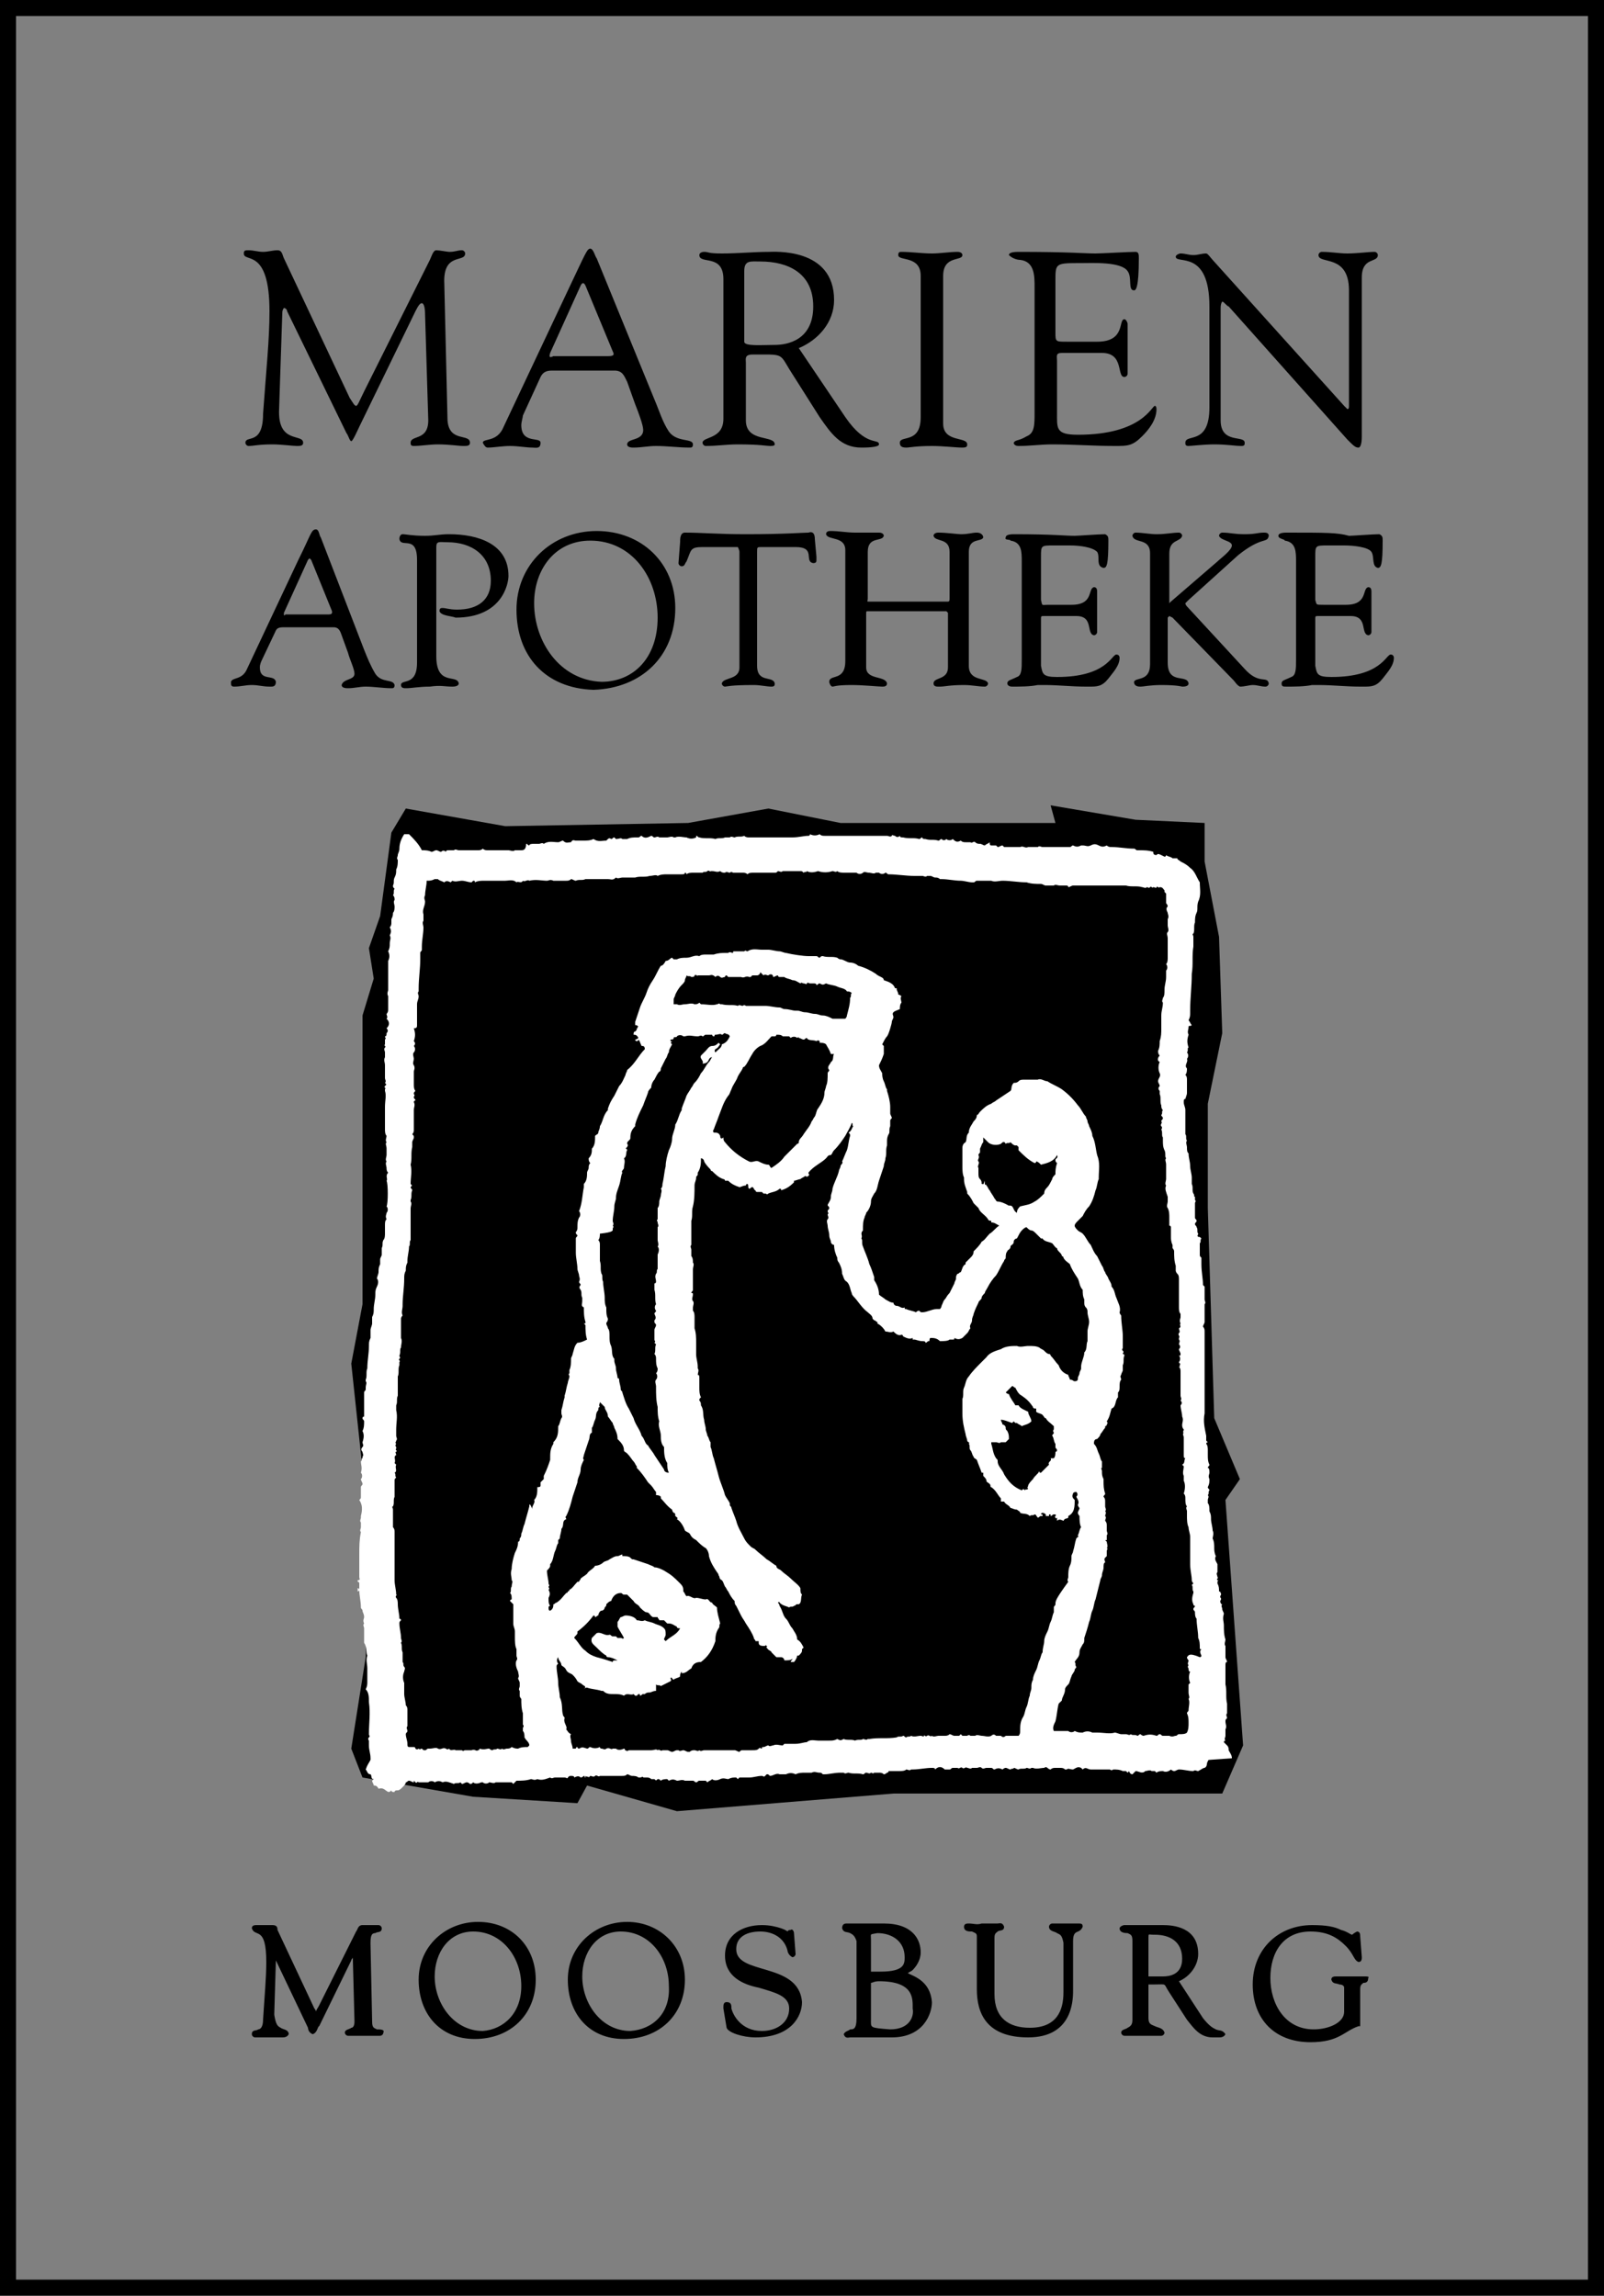 <?xml version="1.0" encoding="utf-8"?>
<!-- Generator: Adobe Illustrator 26.1.0, SVG Export Plug-In . SVG Version: 6.00 Build 0)  -->
<svg version="1.1" id="Ebene_1" xmlns="http://www.w3.org/2000/svg" xmlns:xlink="http://www.w3.org/1999/xlink" x="0px" y="0px"
	 viewBox="0 0 100 143.1" style="enable-background:new 0 0 100 143.1;" xml:space="preserve">
<rect x="0" y="0" width="100" height="143.1" fill="#808080" stroke="none"/>
<style type="text/css">
	.st0{fill-rule:evenodd;clip-rule:evenodd;fill:#FFFFFF;}
</style>
<polyline points="24.4,51.9 23.7,57.1 23,59.1 23.3,61 22.6,63.3 22.6,81.3 21.9,85 23,95.3 22.8,103.3 21.9,109 22.6,110.8 
	29.5,112 36,112.4 36.6,111.3 42.2,112.9 55.7,111.8 76.2,111.8 77.5,108.8 76.4,93.5 77.3,92.2 75.7,88.4 75.3,75.3 75.3,68.8 
	76.2,64.4 76,58.4 75.1,53.7 75.1,51.3 70.8,51.1 65.5,50.2 65.8,51.3 52.4,51.3 47.9,50.4 42.9,51.3 31.5,51.5 25.3,50.4 
	24.4,51.9 "/>
<path class="st0" d="M76.8,109.6c0-0.2-0.1-0.3-0.2-0.5c0-0.1,0-0.2-0.1-0.3c-0.1-0.1-0.1-0.1-0.2-0.2c0-0.1,0.1-0.1,0.1-0.1
	c-0.1-0.1,0-0.2,0-0.3c0-0.1,0-0.2,0-0.3c0,0,0-0.1,0-0.1c0.1-0.2,0-0.3,0-0.5c0-0.1,0-0.1,0.1-0.2c0-0.1-0.1-0.2,0-0.3
	c0-0.1,0-0.2,0-0.3c0-0.1,0-0.2,0-0.3c-0.1-0.4,0-0.8-0.1-1.2c0-0.4,0-0.8,0-1.2c0-0.1,0-0.2,0.1-0.2c0-0.1-0.1-0.2-0.1-0.3
	c0-0.1,0-0.3,0-0.4c0-0.1,0-0.2,0-0.3c-0.1-0.1,0-0.3,0-0.4c-0.1-0.3-0.1-0.6-0.1-0.9c0-0.2-0.1-0.4,0-0.7c0-0.1-0.1-0.2-0.1-0.3
	c0-0.1-0.1-0.2,0-0.3c0,0-0.1,0-0.1-0.1c-0.1-0.1,0.1-0.2,0-0.3c-0.1-0.1,0.1-0.2,0-0.3c0-0.1-0.1-0.1-0.1-0.1c0-0.2,0-0.3-0.1-0.5
	c0-0.1,0-0.2,0.1-0.2c0,0-0.1,0-0.1,0c-0.1-0.1,0.1-0.1,0-0.2c0-0.1-0.1-0.2,0-0.3c0,0,0-0.1,0-0.1c0-0.2,0-0.3,0-0.4
	c-0.1-0.2-0.2-0.3-0.1-0.5c-0.1-0.2-0.1-0.4-0.1-0.5c0-0.2,0-0.4-0.1-0.6c0-0.1,0.1-0.3,0-0.5c0-0.2-0.1-0.5-0.1-0.7
	c0-0.2,0-0.3-0.1-0.5c0-0.2,0-0.4-0.1-0.5c0,0,0-0.1,0-0.2c0-0.1,0.1-0.2,0-0.3c0.1-0.1,0-0.2,0.1-0.3c0-0.1-0.1-0.1-0.1-0.2
	c0.1-0.2,0.1-0.3,0.1-0.5c-0.1-0.2,0-0.3,0-0.4c0-0.1,0-0.3-0.1-0.3c0-0.1,0.1-0.1,0.1-0.2c-0.1-0.2-0.1-0.4-0.1-0.6
	c0-0.1,0-0.2,0-0.3c0-0.1,0-0.3-0.1-0.4c0-0.1,0.1-0.1,0.1-0.1c0,0-0.1-0.1-0.1-0.1c0-0.1,0-0.2,0-0.3c-0.1-0.5-0.2-0.9-0.1-1.4
	c0,0,0-0.1,0-0.2c0-0.1,0-0.3,0-0.4c0-0.1,0-0.3,0-0.4v-1.9c0-0.8,0-1.5,0-2.2c0-0.1,0-0.2-0.1-0.3c0-0.1,0.1-0.2,0.1-0.3
	c0-0.3,0-0.5,0-0.8c0-0.1,0-0.1,0-0.2c0,0,0-0.1,0-0.1c0.1-0.1,0-0.2,0-0.3c0-0.1,0-0.2,0-0.3v-0.5c0,0-0.1-0.1-0.1-0.1
	c0-0.4-0.1-0.8-0.1-1.3c0-0.1,0-0.1,0-0.2c0-0.1,0-0.2,0-0.2c-0.1-0.1-0.1-0.1-0.1-0.2c0-0.1,0-0.1,0-0.2c0,0,0-0.1,0-0.2
	c0-0.1,0-0.2,0-0.3c0.1-0.1,0-0.2,0.1-0.3c-0.1-0.1-0.1-0.1-0.2-0.1c-0.1-0.1,0-0.1,0-0.2c-0.1-0.1,0-0.3-0.1-0.4
	c0-0.1-0.1-0.1-0.1-0.2c0-0.1,0.1-0.1,0.1-0.2c0-0.1-0.1-0.1-0.1-0.2c0-0.2,0-0.4,0-0.6c0-0.1,0-0.2,0-0.3c0-0.1,0.1-0.1,0-0.2
	c0,0,0-0.1,0-0.2c-0.1,0,0-0.1-0.1-0.2c-0.1-0.2,0-0.4-0.1-0.6c0-0.1,0-0.2,0-0.3c0,0,0-0.1,0-0.1c0-0.2-0.1-0.5-0.1-0.7
	c0-0.3-0.1-0.5-0.1-0.8c-0.1-0.1-0.1-0.2-0.1-0.4c0-0.1-0.1-0.3,0-0.4c-0.1-0.1,0-0.3-0.1-0.4c0,0,0-0.1,0-0.2c0-0.2,0-0.5,0-0.7
	c0-0.1,0-0.2,0-0.3c0-0.1,0-0.2,0-0.3c0-0.2-0.1-0.3-0.1-0.5c0-0.1,0-0.2,0.1-0.2C74,68.2,74,68.2,74,68.1c0-0.3,0-0.6,0-0.8
	c0-0.1,0-0.2-0.1-0.3c0.1-0.1,0.1-0.3,0.1-0.4c-0.2-0.2,0.1-0.4,0-0.6c0.1-0.1,0.1-0.3,0-0.4c0.1-0.1,0-0.3,0.1-0.3
	c-0.1-0.3-0.1-0.5,0-0.8c-0.1-0.2,0-0.3,0-0.5c0-0.1,0.1,0,0.2-0.1c-0.1-0.1-0.1-0.2-0.2-0.3c0.1-0.2,0.1-0.3,0.1-0.5
	c0,0,0-0.1,0-0.1c0-0.8,0.1-1.5,0.1-2.3c0.1-0.6,0-1.1,0.1-1.7c0-0.1,0-0.2,0-0.3c0-0.1,0-0.2,0-0.3c0-0.1-0.1-0.2,0-0.2
	c0.1-0.2,0-0.5,0.1-0.7c0-0.2,0-0.4,0.1-0.6c0.1-0.2,0-0.4,0.1-0.7c0.2-0.4,0.1-0.8,0.1-1.2c-0.2-0.3-0.3-0.7-0.6-0.9
	c-0.2-0.2-0.4-0.3-0.6-0.4c-0.1-0.1-0.2-0.1-0.2-0.2h-0.3c-0.1-0.1-0.3-0.1-0.4-0.2c0,0,0,0.1-0.1,0.1c-0.4-0.2-0.4-0.2-0.5-0.1
	c-0.2,0-0.2-0.1-0.2-0.2c-0.3-0.1-0.6-0.1-0.9-0.1c0,0,0,0-0.1,0c-0.1,0-0.1-0.1-0.2-0.1c-0.5,0-0.9-0.1-1.4-0.1
	c-0.1,0-0.2,0-0.3-0.1c-0.2,0.1-0.3,0.1-0.5,0c-0.2-0.1-0.3-0.1-0.5,0c-0.2,0.1-0.3,0-0.5,0c0,0,0,0-0.1,0c-0.2,0.1-0.3,0.1-0.5,0
	c-0.1,0-0.1,0.1-0.2,0.1c-0.6,0-1.1,0-1.7,0c-0.1,0-0.2-0.1-0.3,0c-0.1,0-0.2,0-0.3,0c-0.1,0-0.2,0-0.3,0c-0.2,0.1-0.3-0.1-0.5,0
	c-0.2,0-0.3,0-0.5,0h-0.5c0,0-0.1-0.1-0.1-0.1c-0.1,0-0.2,0.1-0.3,0.1c0,0-0.1-0.1-0.1-0.1c-0.1,0-0.2,0-0.3,0
	c-0.1,0-0.1-0.1-0.1-0.2c-0.1,0.1-0.2,0.1-0.3,0.2c-0.1,0-0.2-0.1-0.3-0.1c-0.1,0-0.2,0-0.3-0.1c-0.1-0.1-0.2,0.1-0.3,0
	c-0.1,0-0.2,0-0.3,0c-0.1,0-0.2,0-0.3-0.1c-0.2,0.1-0.3,0.1-0.5-0.1c-0.1,0.1-0.3,0.1-0.4,0c-0.1,0.1-0.2,0.1-0.3,0
	c-0.1,0-0.1,0.1-0.2,0.1c-0.3-0.1-0.5,0-0.8-0.1c-0.1,0-0.2,0-0.2-0.1c-0.1,0-0.1,0.1-0.2,0.1c-0.3-0.1-0.6,0-1-0.1
	c-0.1,0-0.2,0-0.2-0.1c-0.1,0.1-0.2,0.1-0.3,0c-0.1,0-0.2-0.1-0.2,0c-0.1,0.1-0.2,0-0.3,0c-0.1,0-0.2,0-0.2,0c-0.1,0-0.2,0-0.2,0
	c-1.2,0-2.4,0-3.5,0c-0.1,0-0.2,0-0.3-0.1c-0.2,0.1-0.4,0.1-0.6,0c0,0,0,0.1-0.1,0.1c-0.3,0-0.6,0.1-1,0.1c-0.2,0-0.4,0-0.6,0
	c-0.2,0-0.4,0-0.6,0c-0.1,0-0.2,0-0.3,0c0,0-0.1,0-0.2,0c-0.2,0-0.4,0-0.6,0c-0.1,0-0.3,0-0.4,0c-0.1,0-0.2,0-0.3-0.1
	c-0.2,0.1-0.4,0-0.6,0.1c-0.1,0-0.2-0.1-0.3,0c-0.1,0-0.2,0-0.3,0c-0.2,0.1-0.4,0-0.6,0.1c-0.3-0.1-0.7,0-1-0.1
	c-0.1,0-0.1-0.1-0.2-0.1c0,0,0,0.1,0,0.1c-0.2,0.1-0.4,0.1-0.6,0c-0.2,0-0.5-0.1-0.7,0c0,0,0,0-0.1,0c-0.1-0.1-0.3,0-0.4,0
	c-0.2,0-0.3,0-0.5,0c-0.1-0.1-0.2,0-0.3,0c-0.1,0-0.1-0.1-0.2-0.1c-0.2,0.1-0.4,0.2-0.6,0c-0.1,0-0.1,0.1-0.2,0.1c0,0,0,0-0.1,0
	c-0.2,0-0.4,0-0.6,0.1c-0.1,0-0.2,0-0.3,0c-0.1-0.1-0.2,0-0.4,0c0,0-0.1-0.1-0.1-0.1c-0.1,0-0.1,0.1-0.2,0.1c0,0-0.1-0.1-0.2,0
	c0,0-0.1,0.1-0.1,0.1c-0.3,0-0.5,0.1-0.8-0.1c-0.2,0.1-0.4,0.1-0.7,0.1c-0.1,0-0.3,0-0.4,0c-0.1,0-0.2-0.1-0.3,0.1
	c-0.2,0-0.3,0.1-0.5-0.1c-0.1,0-0.2,0.1-0.3,0.1c-0.3,0-0.6-0.1-0.9,0.1c-0.1-0.1-0.2,0-0.3,0c-0.1,0-0.2,0-0.3,0
	c-0.1,0-0.3,0-0.3,0.1c-0.1,0-0.1-0.1-0.2-0.1C32.8,53,32.6,53,32.5,53c-0.1,0-0.3,0-0.4,0c-0.1,0.1-0.3,0-0.4,0c-0.1,0-0.3,0-0.4,0
	c-0.2,0-0.3,0-0.5,0c-0.1,0-0.2,0-0.4,0c-0.1,0-0.2,0-0.3-0.1C30,53,29.9,53,29.8,53c-0.1,0-0.2,0-0.4,0h-0.4c-0.1,0-0.2,0-0.4,0
	c-0.1,0-0.2-0.1-0.3,0c-0.1,0-0.2,0-0.3,0c-0.1,0-0.2,0-0.2,0.1c-0.1-0.1-0.2-0.1-0.3,0c-0.1,0-0.2-0.1-0.3-0.1
	c-0.1,0-0.2,0.1-0.3,0.1c-0.2-0.1-0.4-0.1-0.6-0.1c-0.2-0.4-0.5-0.7-0.8-1h-0.3c-0.2,0.3-0.3,0.6-0.3,0.9c0,0.2-0.1,0.3-0.1,0.4
	c0,0.1-0.1,0.2,0,0.3c0,0.2,0,0.4-0.1,0.6c0,0.2,0,0.3-0.1,0.5c-0.1,0.2,0,0.3-0.1,0.5c0,0.1,0,0.1,0.1,0.2c-0.1,0.1,0,0.3-0.1,0.4
	c0.1,0.1,0.1,0.2,0.1,0.3c-0.1,0.1,0,0.3,0,0.4c0,0.1,0,0.3-0.1,0.4c0,0.1,0,0.2-0.1,0.4c0,0.1,0,0.2,0,0.2c0,0.1,0,0.2-0.1,0.3
	c0.1,0.2,0.1,0.3,0,0.5c0.1,0.2,0,0.3,0,0.5c0,0.2,0,0.3-0.1,0.5c0.1,0.2,0.1,0.4,0,0.6c0,0,0,0.1,0,0.2c0,0.1,0,0.3,0,0.4
	c0,0.1,0,0.3,0,0.4v0.4c0,0.1,0,0.3,0,0.4c0,0.1-0.1,0.2,0,0.4c0,0.1,0,0.3,0,0.4c0,0.1,0,0.3,0,0.4c0,0.1,0,0.2-0.1,0.3
	c0,0.1,0.1,0.2,0,0.3c0.2,0.2,0.2,0.4,0,0.6c0.1,0.1,0.1,0.2,0,0.3c0,0.1,0,0.2-0.1,0.2c0,0.1,0.1,0.1,0,0.2c0,0,0,0.1,0,0.1
	c0,0.1,0,0.2,0,0.2c-0.1,0.1,0.1,0.1,0,0.2c-0.1,0.1,0,0.2,0,0.3c0,0.1,0,0.2,0,0.3c-0.1,0.2,0,0.3,0,0.5c0,0.3,0,0.5,0,0.8
	c0,0.1,0.1,0.2,0,0.3c0.1,0.1,0.1,0.1,0,0.2c-0.1,0.1,0.1,0.1,0,0.2c0,0,0,0.1,0,0.1c0.1,0.3,0,0.6,0,1c0,0.3,0,0.7,0,1
	c0,0.1,0,0.3,0,0.4c0,0.1,0,0.3,0.1,0.4c0,0.1-0.1,0.3,0,0.4c-0.1,0.1,0,0.2,0,0.4c0,0.1,0,0.3,0,0.4c0,0.1-0.1,0.3,0,0.4
	c-0.1,0.1,0,0.3,0,0.4c0,0.1,0,0.2,0.1,0.3c-0.2,0.2,0,0.4-0.1,0.5c0.1,0.2,0.1,1.4,0,1.6c0.1,0.1,0.1,0.3,0,0.4
	c0,0.1-0.1,0.2,0,0.4C24,76.1,24,76.2,24,76.4c0,0.2,0,0.3,0,0.5c0,0.1,0,0.3-0.1,0.4c-0.1,0.2,0,0.3-0.1,0.5c0,0,0,0.1,0,0.1
	c0,0.1,0,0.2,0,0.3c0,0.1-0.1,0.2-0.1,0.3c0,0.1,0,0.2,0,0.3c-0.1,0.2-0.1,0.3-0.1,0.5c0,0.1-0.1,0.3-0.1,0.4c0.1,0.1,0.1,0.3,0,0.5
	c-0.1,0.2-0.1,0.3-0.1,0.5c0,0.3-0.1,0.6-0.1,0.9c0,0.2,0,0.3-0.1,0.5c0,0.1,0,0.2,0,0.2c0,0.1,0,0.1,0,0.2c0,0.1-0.1,0.3-0.1,0.4
	c0,0.1,0,0.2,0,0.4c0,0,0,0.1,0,0.1c-0.1,0.2-0.1,0.3-0.1,0.5c0,0.5-0.1,0.9-0.1,1.4c-0.1,0.2,0,0.5-0.1,0.7c0,0,0,0,0,0.1
	c0.1,0.1,0,0.2,0,0.4c0,0,0,0,0,0.1c0,0.1-0.1,0.1-0.1,0.2v1.5c0,0-0.1,0-0.1,0.1c0,0.1,0.1,0.1,0.1,0.2c0,0.2,0,0.4-0.1,0.6
	c0.1,0.2,0.1,0.4,0,0.7c0,0.1,0.1,0.2,0,0.3c-0.1,0.1-0.1,0.2,0,0.3c0,0.1,0.1,0.2,0,0.3c0,0,0,0.1,0,0.1c-0.1,0,0,0.1-0.1,0.2
	c0,0.2,0.1,0.4,0,0.7c0.1,0.1,0.1,0.3,0,0.4c0,0.1,0.1,0.2,0.1,0.3c0,0.1-0.1,0.1-0.1,0.2c0,0.2,0,0.4,0,0.6c0,0.1,0,0.1-0.1,0.2
	c0.2,0.3,0.2,0.6,0.1,1c0,0,0,0.1,0,0.1c0,0.1-0.1,0.2,0,0.3c0,0.1,0,0.2,0,0.3c0,0.1-0.1,0.2,0,0.3c-0.1,0.5-0.1,0.9-0.1,1.4
	c0,0.5,0,0.9,0,1.4c0,0.1,0.1,0.2-0.1,0.2v0.1c0,0,0.1,0,0.1,0.1c0,0.1,0,0.3,0,0.4c0,0,0,0.1-0.1,0.1V99c0.1,0,0.1,0.1,0.1,0.1
	c0,0.4,0.1,0.7,0.1,1.1c0,0.1,0.1,0.1,0.1,0.2c0,0.1,0.1,0.2,0.1,0.4c0,0.1-0.1,0.2,0,0.4c-0.1,0.1,0,0.2,0,0.3c0,0.1,0,0.3,0,0.4
	v0.4c0,0,0,0,0,0.1c0.2,0.3,0.1,0.6,0.2,0.8c-0.1,0.3,0,0.5,0,0.8c0,0.3,0,0.5,0,0.8c0,0.2,0,0.3-0.1,0.5c0.2,0.2,0.2,0.5,0.2,0.8
	c0.1,0.7,0,1.3,0,2c0,0.1,0.1,0.1,0,0.2c-0.1,0.1,0,0.2,0,0.2c0,0.1,0,0.2,0,0.3c0,0.3,0.1,0.5,0.1,0.8c0,0,0,0.1,0,0.1
	c-0.1,0.2-0.2,0.3-0.3,0.6c0.1,0.1,0.1,0.3,0.3,0.3c0.1,0.1,0,0.3,0.2,0.3c0,0,0,0-0.1,0.1c0,0.1,0.1,0.2,0.1,0.3
	c0.1,0,0.2,0,0.3,0.2c0.3-0.1,0.4,0.1,0.6,0.2c0.1,0,0.1,0,0.2-0.1c0,0,0,0,0,0l0,0c0,0,0,0,0,0c0,0,0,0.1,0.1,0.1h0.1
	c0-0.1,0.1-0.1,0.2-0.1c0.1,0,0.2-0.1,0.3-0.2l0,0c0.1-0.1,0.2-0.2,0.2-0.3c0.1,0,0.1-0.1,0.2-0.1c0.1,0,0.2,0.1,0.3,0.1
	c0,0,0-0.1,0-0.1c0,0,0.1,0.1,0.1,0.1c0.1,0.1,0.1-0.1,0.2,0c0,0,0.1,0,0.2,0c0.1,0,0.2,0,0.2,0c0.1,0,0.1,0,0.2,0
	c0.1-0.1,0.3-0.1,0.4,0c0.2-0.1,0.3-0.1,0.5,0c0.2-0.1,0.4,0,0.7,0.1c0.1-0.1,0.3,0,0.4-0.1c0,0,0.1,0.1,0.1,0.1
	c0.1,0,0.2-0.1,0.3-0.1c0.1,0,0.2,0.1,0.2,0.1c0.1,0,0.1,0,0.2-0.1c0.1,0.1,0.3,0.1,0.5,0c0,0,0.1,0,0.1,0c0.1,0.1,0.3,0.1,0.4,0
	c0.1,0,0.3,0.1,0.4,0c0.1,0,0.3,0,0.4,0c0.1,0,0.2,0,0.3,0c0.1,0,0.2,0,0.2,0c0,0,0,0,0.1,0c0,0,0.1,0.1,0.1,0.1
	c0.1-0.1,0.1-0.1,0.2-0.2c0.3,0,0.6,0,0.9-0.1c0.1,0,0.2,0.1,0.4,0c0.3,0.1,0.5,0,0.8-0.1c0.1,0.1,0.2,0,0.3,0c0.1,0,0.2,0,0.3,0
	c0.1,0,0.2,0,0.3,0c0.1,0,0.2,0.1,0.2,0c0.1-0.1,0.1-0.1,0.2-0.1c0.1,0,0.2,0,0.2,0.1c0.2-0.1,0.3-0.1,0.4,0c0.1,0,0.2-0.1,0.2-0.1
	c0.1,0,0,0.1,0.1,0.1c0,0,0-0.1,0-0.1c0.1,0.1,0.2,0,0.2,0.1c0,0,0.1-0.1,0.1-0.1c0.1,0,0.2,0.1,0.3,0c0.1-0.1,0.2,0.1,0.3,0
	c0,0,0.2,0,0.2,0c0.1,0,0.1,0,0.2,0c0.2,0,0.4,0,0.7,0c0.1,0,0.2,0,0.2,0c0,0,0.1,0,0.1,0c0.1,0,0.2,0,0.3-0.1
	c0.1,0,0.2,0.1,0.3,0.1c0.1,0,0.3,0,0.4,0.1c0,0,0.1,0,0.1,0c0.1,0,0.2-0.1,0.2,0c0.1,0,0.2,0,0.2,0c0.1,0,0.2,0,0.3,0.1
	c0.1,0,0.2,0,0.2,0c0.1,0.1,0.1,0.1,0.2,0c0.1,0,0.1,0,0.2,0.1c0.1-0.1,0.3-0.1,0.4-0.1c0,0,0.1,0.1,0.1,0.1c0.2-0.1,0.3-0.1,0.5,0
	c0.2,0,0.3-0.1,0.5,0c0.2,0,0.3,0,0.5,0c0.1,0,0.1,0.1,0.2,0.1c0.1,0,0.1-0.1,0.2-0.1h0.4c0,0,0.1,0.1,0.1,0.1
	c0.1-0.1,0.2-0.1,0.3-0.2c0.1,0.1,0.3,0.1,0.5,0c0.2-0.1,0.4,0,0.5,0c0.2-0.1,0.3-0.1,0.5-0.1c0,0,0.1,0.1,0.1,0.1
	c0,0,0.1-0.1,0.1-0.1c0.2,0,0.4,0,0.6,0c0.3,0,0.5-0.1,0.8-0.1c0.1,0,0.1,0.1,0.2,0c0,0,0.1-0.1,0.1-0.1c0.1,0,0.1,0,0.2,0.1
	c0.2,0,0.4-0.2,0.6-0.1c0.1,0,0.2,0,0.4,0c0.2-0.1,0.4-0.1,0.6,0c0.2-0.1,0.4-0.1,0.6-0.1c0.1,0,0.3,0,0.4,0c0.2-0.1,0.3,0,0.5,0
	c0.1,0,0.1,0,0.2,0.1c0.1,0,0.1,0,0.1,0c0.3,0,0.6-0.1,1-0.1c0.1,0,0.1,0,0.2,0c0.1,0.1,0.2,0,0.3,0c0.3,0.1,0.6,0,0.9,0.1
	c0.1,0,0.1-0.1,0.2-0.1c0.1,0,0.2,0.1,0.3,0c0.1,0,0.1,0.1,0.2,0c0,0,0.2,0,0.3,0c0.1,0,0.2,0,0.3,0.1c0.1,0,0.2-0.1,0.2-0.1
	c0,0,0,0,0,0c0.1,0,0.1-0.1,0.1-0.1c0.2,0,0.4,0,0.6,0c0.2,0,0.4,0,0.5-0.1c0.1,0,0.2,0.1,0.3,0c0,0,0.1,0,0.1,0
	c0.4,0,0.8-0.1,1.2-0.1c0.1,0,0.2,0,0.2,0.1c0.2-0.2,0.4-0.2,0.6,0c0.1,0,0.2,0,0.3,0c0.1,0,0.1-0.1,0.2-0.1c0.1,0,0.2,0,0.3,0
	c0.1,0.1,0.2-0.1,0.3,0c0.1,0.1,0.2-0.1,0.3,0c0.1,0,0.2,0.1,0.3,0c0.1,0,0.2,0,0.3,0c0.1,0,0.2-0.1,0.3,0c0.1,0.1,0.2,0,0.3,0
	c0.1,0,0.2,0,0.3,0c0.1,0,0.1,0.1,0.2,0.1c0.2-0.1,0.3-0.1,0.5,0c0,0,0.1-0.1,0.2-0.1c0.1,0,0.2,0.1,0.3,0.1c0.1-0.1,0.2,0,0.2-0.1
	c0.1,0,0.2,0.1,0.3,0.1c0.1-0.1,0.4,0,0.5-0.1c0.1,0,0.2,0.1,0.3,0c0,0,0.1,0,0.1,0c0.2,0.1,0.5,0,0.7,0c0,0,0.1-0.1,0.2,0
	c0,0,0.1,0.1,0.2,0.1c0,0,0,0,0,0c0.1-0.1,0.2-0.1,0.3-0.1c0.1,0,0.2,0,0.3,0c0.1,0,0.2,0,0.3,0.1c0,0,0.1,0,0.1,0
	c0.1-0.1,0.2,0,0.4,0c0.2-0.1,0.3-0.2,0.5-0.1c0,0,0.1,0.1,0.1,0.1c0.2-0.2,0.3,0,0.5,0c0.2,0,0.4,0,0.6,0c0.1,0,0.2,0,0.3,0
	c0.1,0,0.2,0,0.3,0c0.1,0.1,0.2,0,0.2,0c0.2,0,0.4,0,0.6,0.1c0.1,0,0.1,0,0.2,0c0,0,0,0,0.1,0.1c0,0,0.1-0.1,0.1-0.1
	c0,0.1,0.1,0.2,0.2,0.2c0,0,0.1-0.1,0.1-0.1c0,0,0.1-0.1,0.1-0.1c0.2,0,0.4,0.2,0.6,0c0.1,0,0.3-0.1,0.4,0c0.1,0,0.1,0,0.2,0
	c0,0,0.1,0.1,0.1,0.1c0.1-0.1,0.3-0.1,0.4-0.1c0.2,0.1,0.4,0,0.5-0.1c0,0,0.1,0.1,0.2,0.1c0.1,0,0.2-0.1,0.3-0.1
	c0.3,0,0.6,0.1,0.9,0.1c0.1-0.1,0.2,0,0.3,0c0.2-0.1,0.3-0.2,0.4-0.2c0.2-0.1,0.1-0.3,0.2-0.4c0,0,0-0.1,0.1-0.1L76.8,109.6
	C76.8,109.6,76.8,109.6,76.8,109.6z M65.8,100c0,0.1-0.1,0.1-0.1,0.2v0.3c-0.1,0.2-0.1,0.4-0.2,0.6c-0.1,0.2-0.1,0.4-0.2,0.6
	c-0.1,0.2-0.2,0.4-0.2,0.6c0,0.2-0.1,0.4-0.1,0.7c-0.1,0.1-0.1,0.3-0.2,0.5c-0.1,0.2-0.1,0.4-0.2,0.6c-0.1,0.2-0.2,0.4-0.2,0.6
	c-0.1,0.2-0.1,0.3-0.1,0.5c0,0.2-0.1,0.3-0.1,0.5c-0.1,0.2-0.1,0.5-0.2,0.7c-0.1,0.2-0.1,0.4-0.2,0.6c-0.2,0.3-0.2,0.6-0.2,0.9
	c0,0.1,0,0.2-0.1,0.3c-0.1,0-0.2,0-0.3,0c-0.1,0-0.2,0-0.3,0c-0.1,0-0.2,0-0.2,0c-0.1,0.1-0.2,0.1-0.3,0c-0.1,0-0.2,0-0.3,0
	c-0.1-0.1-0.2-0.1-0.3,0c-0.2,0.1-0.4,0-0.6,0c-0.1,0-0.3-0.1-0.4,0c-0.1,0-0.2,0-0.3,0c-0.1-0.1-0.2,0-0.2,0c-0.1,0-0.2,0-0.3,0
	c0,0-0.1-0.1-0.1-0.1c0,0-0.1,0.1-0.1,0.1c-0.1,0-0.2,0-0.3,0c-0.1,0-0.2-0.1-0.3-0.1c-0.1,0.1-0.2,0.1-0.3,0.1c-0.2,0-0.3,0-0.4,0
	c-0.1,0-0.3,0.1-0.4,0c-0.1,0.1-0.2-0.1-0.3,0c-0.1,0.1-0.2-0.1-0.2,0c0,0.1-0.1,0-0.2,0c-0.2,0-0.4,0.1-0.6,0
	c-0.1,0.1-0.2,0-0.3,0.1c-0.1,0-0.1-0.1-0.2-0.1c-0.1,0.1-0.3,0-0.4,0.1c-0.6,0.1-1.1,0-1.7,0.1c0,0-0.1,0-0.1,0
	c-0.1,0.1-0.2,0-0.3,0c-0.1,0.1-0.3,0-0.5,0.1c-0.2-0.1-0.5,0-0.7-0.1c-0.2,0.1-0.2,0.1-0.4,0c-0.2,0.1-0.3,0.1-0.5,0.1
	c-0.2,0-0.5,0-0.7,0c-0.2,0-0.5-0.1-0.7,0.1c-0.2,0-0.4,0.1-0.7,0.1c-0.1,0-0.3,0-0.4,0c-0.1,0-0.2,0-0.3,0c0,0-0.1,0.1-0.1,0.1
	c-0.2,0-0.4-0.1-0.6,0c-0.1,0-0.2,0.1-0.3,0c-0.1,0-0.2,0.1-0.3,0.1c-0.1,0-0.1,0-0.1,0.1c-0.1,0-0.1-0.1-0.2,0
	c-0.1,0.1-0.2,0.1-0.4,0.1c-0.2,0-0.4,0-0.6,0c-0.1,0-0.1,0-0.2,0.1c-0.1,0-0.2-0.1-0.3-0.1c-0.3,0-0.5,0-0.8,0c-0.4,0-0.7,0-1.1,0
	c-0.1,0-0.2,0.1-0.3,0c-0.1,0.1-0.2,0-0.3,0c-0.1,0-0.2,0-0.3,0.1c0,0-0.1,0-0.1,0c-0.1,0-0.2-0.1-0.3-0.1c-0.1,0-0.2,0.1-0.3,0
	c0,0,0,0-0.1,0c-0.1,0-0.2,0.1-0.3,0.1c-0.1,0-0.2-0.1-0.3-0.1c-0.1,0-0.2,0-0.3,0c-0.1,0.1-0.2-0.1-0.3,0c-0.1-0.1-0.2,0-0.4,0
	c-0.2,0-0.3,0-0.5,0c-0.1,0-0.3,0-0.4,0c-0.2,0-0.3,0-0.5,0c0,0-0.1,0.1-0.2,0c-0.1,0,0-0.1-0.1-0.1c-0.2,0.1-0.4,0.1-0.5,0
	c-0.1,0-0.2,0-0.2,0c0,0,0,0,0,0c-0.1,0.1-0.2-0.1-0.4,0c-0.1,0.1-0.2,0-0.3,0c0,0-0.1,0-0.1-0.1c-0.2,0.1-0.4,0.1-0.6,0
	c-0.1,0-0.1,0.1-0.2,0.1c-0.3-0.1-0.3-0.1-0.5,0c0,0-0.1,0-0.1-0.1c-0.1,0-0.1,0.1-0.1,0.1c0,0-0.1,0-0.2,0c0-0.2-0.1-0.3-0.1-0.5
	c0-0.1-0.1-0.3,0-0.4c-0.2-0.1-0.2-0.2-0.3-0.3c0.1-0.2-0.2-0.4-0.1-0.7c0-0.1-0.1-0.1-0.1-0.2c-0.1-0.3,0-0.7-0.2-1.1
	c0-0.3-0.1-0.6-0.1-0.9c0-0.3-0.1-0.7-0.1-1c0-0.1,0-0.1,0.1-0.2c-0.1-0.1-0.1-0.3,0-0.4c0,0.2,0.2,0.3,0.2,0.5
	c0.1,0.1,0.2,0.1,0.3,0.3c0.1,0.2,0.3,0.2,0.4,0.3c0.1,0.1,0.2,0.2,0.3,0.4c0.1,0.1,0.2,0.1,0.3,0.2c0.1,0.1,0.3,0.1,0.1,0.3
	c0.1-0.1,0.1-0.1,0.2-0.1c0.3,0.1,0.6,0.1,0.9,0.2c0,0,0.1,0,0.1,0c0.2,0.2,0.4,0.2,0.7,0.2c0.2,0,0.4,0,0.6,0.1
	c0.2-0.2,0.4,0,0.6-0.1c0,0,0.1,0.1,0.1,0.1c0,0,0.1,0,0.1,0c0,0,0.1-0.1,0.1-0.1c0.1,0,0.1,0,0.1,0.1c0.1,0,0.1-0.1,0.2-0.1
	c0,0,0,0,0.1,0c0.1-0.1,0.2-0.1,0.3-0.1c0.1,0,0.2-0.1,0.4-0.1V105c0.1,0.1,0.2,0,0.3,0.1c0.2-0.1,0.4-0.2,0.6-0.3
	c0.1-0.1,0-0.1,0-0.2c0.1-0.1,0.1,0.1,0.2,0.1c0.1-0.1,0.3-0.1,0.4-0.2c0-0.1,0-0.2,0.1-0.3c0,0,0,0.1,0,0.1c0.3,0,0.4-0.2,0.6-0.3
	c0.1-0.3,0.3-0.4,0.6-0.4c0.4-0.3,0.7-0.7,0.9-1.3c0-0.2,0-0.5,0.2-0.8c0.1-0.1,0-0.2,0.1-0.3c-0.1-0.4-0.2-0.7-0.2-1
	c-0.1-0.1-0.3-0.2-0.3-0.3c-0.2,0-0.2-0.3-0.4-0.2c-0.2,0-0.4-0.1-0.6-0.1c-0.2,0.1-0.4-0.2-0.6-0.1c-0.1-0.1-0.1-0.2-0.2-0.3
	c0-0.2,0-0.3-0.2-0.5c-0.4-0.4-0.5-0.5-1-0.8c-0.2-0.1-0.4-0.2-0.6-0.2c-0.1-0.1-0.2-0.1-0.4-0.2c-0.3-0.1-0.6-0.2-0.9-0.3
	c-0.1,0-0.1,0-0.2-0.1c-0.1-0.1-0.3-0.1-0.5-0.1c0,0,0-0.1,0-0.1c0,0,0,0,0,0c-0.1,0-0.2,0.1-0.3,0.1c-0.2,0-0.3,0.1-0.5,0.2
	c-0.1,0.1-0.3,0.1-0.4,0.2c-0.1,0.1-0.3,0.2-0.5,0.2c0,0,0,0,0,0c-0.1,0.2-0.4,0.3-0.5,0.5c-0.1,0.1-0.3,0.2-0.4,0.3
	c0,0.1-0.1,0.1-0.1,0.2c0,0-0.1,0-0.1,0c-0.2,0.2-0.3,0.4-0.5,0.5c0,0,0,0.1-0.1,0.1c0,0,0,0.1-0.1,0.1c-0.2,0.2-0.3,0.4-0.6,0.6
	c-0.1,0-0.1,0.1-0.2,0.1c0,0.1,0,0.3-0.2,0.4c-0.1,0-0.1-0.1-0.1-0.2c0,0,0-0.1,0.1-0.1c-0.1-0.1-0.1-0.3-0.1-0.4c0,0,0-0.1,0-0.1
	c0.1-0.2,0.1-0.3,0-0.5c0.1-0.1,0-0.1,0-0.2c0.1-0.1,0-0.1,0-0.2c0-0.2-0.1-0.5-0.1-0.8c0.1-0.1,0.2-0.2,0.2-0.3c0,0,0-0.1,0-0.1
	c0.2-0.2,0.2-0.6,0.3-0.8c0.1-0.2,0.1-0.4,0.2-0.5c0-0.1,0-0.2,0-0.2c0,0,0.1-0.1,0.1-0.1c0-0.2,0.1-0.4,0.1-0.6
	c0.2-0.2,0-0.5,0.3-0.6c0-0.1-0.1-0.1,0-0.2c0.2-0.4,0.3-0.8,0.4-1.2c0.1-0.3,0.2-0.6,0.3-0.9c0-0.3,0.2-0.5,0.2-0.8
	c0-0.2,0.1-0.4,0.2-0.6c-0.1-0.1,0-0.2,0-0.3c0.1-0.3,0.2-0.6,0.3-0.9c0.1-0.2,0-0.4,0.2-0.5V89c0.1-0.1,0.1-0.3,0.2-0.5
	c0.1-0.2,0-0.4,0.2-0.6c0-0.1,0-0.2,0.1-0.2c-0.1-0.1,0-0.2,0-0.3c0.1,0.1,0.2,0.2,0.3,0.3c0,0.2,0.2,0.3,0.2,0.6
	c0.1,0.1,0.2,0.3,0.3,0.4c0,0.1,0.1,0.2,0.1,0.3c0.1,0.2,0.2,0.4,0.2,0.7c0.2,0.2,0.4,0.4,0.4,0.7c0,0.1,0.1,0.1,0.2,0.2
	c0.2,0.2,0.3,0.4,0.4,0.5c0.1,0.1,0.1,0.2,0.2,0.3c0,0,0,0.1,0,0.1c0.3,0.3,0.5,0.6,0.7,0.9c0.1,0.1,0.1,0.1,0.2,0.2
	c0.1,0.1,0.2,0.3,0.3,0.4c0,0.1,0,0.1,0,0.2c0.1,0,0.2,0,0.3,0.1c0,0,0,0.1,0,0.1c0.2,0.2,0.4,0.5,0.7,0.7c0,0,0,0.1,0.1,0.2
	c0.1,0,0.1,0.1,0.1,0.2c0.1,0.1,0.2,0.1,0.1,0.2c0.2,0.1,0.4,0.4,0.5,0.7c0.1,0.1,0.2,0.1,0.3,0.2c0.1,0.2,0.2,0.3,0.4,0.4
	c0.2,0.2,0.4,0.4,0.6,0.5c0.1,0.1,0.2,0.3,0.2,0.5c0.1,0.4,0.3,0.7,0.5,1c0,0,0.1,0.1,0.1,0.2c0.1,0.1,0,0.2,0.2,0.3
	c0.1,0.1,0.1,0.2,0.2,0.4c0.1,0.1,0.1,0.2,0.2,0.3c0.1,0.2,0.2,0.4,0.4,0.6c0,0.1,0,0.2,0.1,0.3c0.1,0.2,0.2,0.4,0.3,0.6
	c0.1,0.2,0.2,0.3,0.3,0.5c0.2,0.3,0.4,0.6,0.5,0.9c0,0.1,0.1,0.1,0.1,0.2c0.1,0,0.1,0,0.2,0c0,0,0,0.1,0,0.1c0,0.2,0.2,0.2,0.4,0.2
	c0,0,0-0.1,0.1,0c0.1,0-0.1,0.1,0,0.1c0.1,0.2,0.3,0.2,0.3,0.3c0.1,0.1,0.2,0.2,0.3,0.3h0.3c0.1,0,0.2,0.1,0.2,0.2
	c0.2,0,0.4,0,0.5-0.1c0,0.1-0.1,0.1-0.1,0.2c0.1,0,0.1,0,0.2,0c0.1-0.1,0.2-0.3,0.2-0.4c0,0,0.1,0,0.1,0c0.1-0.1,0.2-0.2,0.2-0.3
	c0,0,0-0.1,0-0.1c0,0,0,0,0.1-0.1c-0.1-0.2-0.2-0.4-0.4-0.5c0-0.3-0.2-0.5-0.3-0.7c-0.2-0.2-0.2-0.4-0.4-0.6
	c-0.2-0.2-0.2-0.5-0.4-0.8c0-0.1-0.1-0.2-0.1-0.2c0,0,0.1-0.1,0.1,0c0.2,0.2,0.4,0.2,0.6,0.3c0.1-0.1,0.2,0,0.3-0.1
	c0.1,0,0.1-0.1,0.2-0.1c0,0,0.1,0,0.1,0c0.2-0.1,0.1-0.4,0.2-0.6c-0.1-0.1-0.1-0.2-0.1-0.4c-0.1-0.2-0.4-0.4-0.6-0.6
	c-0.2-0.2-0.4-0.3-0.6-0.5c-0.1-0.1-0.3-0.1-0.3-0.3c-0.2-0.1-0.4-0.3-0.6-0.4c-0.2-0.2-0.5-0.4-0.7-0.6c-0.1-0.1-0.2-0.1-0.3-0.2
	c-0.2-0.2-0.3-0.3-0.4-0.5c-0.2-0.4-0.4-0.7-0.5-1.1c-0.1-0.3-0.2-0.5-0.3-0.8c0-0.1-0.1-0.1-0.1-0.2c0,0,0,0,0-0.1
	c-0.1-0.2-0.2-0.3-0.3-0.5c-0.1-0.4-0.3-0.8-0.4-1.2c-0.1-0.4-0.2-0.7-0.3-1.1c-0.1-0.2-0.1-0.5-0.2-0.7c0-0.1,0-0.2,0-0.3
	c-0.1-0.1-0.1-0.3-0.2-0.4c0-0.1-0.1-0.3-0.1-0.4c0-0.2-0.1-0.4-0.1-0.6c-0.1-0.3,0-0.6-0.2-0.9c0-0.1,0-0.2-0.1-0.3
	c0-0.1,0-0.1,0.1-0.2c-0.1-0.2-0.1-0.4-0.1-0.6c0-0.2,0-0.4,0-0.6c0-0.1,0-0.2-0.1-0.2c0-0.1,0.1-0.3,0-0.4c0,0,0-0.1,0-0.1
	c0-0.3-0.1-0.5-0.1-0.8c0-0.2,0-0.5,0-0.7c0-0.3,0-0.6-0.1-0.9c0-0.2,0-0.5,0-0.7c0-0.1,0-0.3-0.1-0.4c0-0.1,0-0.2,0-0.2
	c0-0.1,0.1-0.3,0-0.4c-0.1-0.1,0-0.3,0-0.4c0-0.1,0-0.1-0.1-0.1c0-0.1,0.1-0.1,0.1-0.2c0-0.2,0-0.5,0-0.7c0-0.1,0-0.2,0-0.3
	c0-0.1,0-0.2,0-0.3c0-0.1,0.1-0.3,0-0.4c0-0.1,0-0.3-0.1-0.4c0-0.1,0-0.1,0-0.2c0-0.1,0-0.1,0-0.2c0-0.1-0.1-0.2,0-0.3
	c0-0.1,0-0.2,0-0.3v-0.9c0-0.1,0-0.2,0-0.3c0.1-0.3,0-0.6,0.1-0.9c0.1-0.4,0.1-0.9,0.1-1.3c0-0.2,0.1-0.3,0.1-0.5
	c0-0.1,0.1-0.1,0.1-0.2c0,0,0-0.1,0-0.1c0.2-0.3,0.2-0.6,0.2-0.9c0.1,0,0.2,0.1,0.2,0.2c0.1,0.2,0.3,0.4,0.4,0.5
	c0,0.1,0.1,0.1,0.1,0.1c0.2,0.2,0.4,0.4,0.7,0.5c0.1,0,0.1,0.1,0.1,0.1h0.2c0.2,0.2,0.4,0.3,0.7,0.4c0.1,0,0.2-0.1,0.4-0.1l0,0
	c0,0,0,0,0,0c0,0,0,0,0,0c0,0,0-0.1,0.1-0.1c0.1,0.1,0,0.2,0.1,0.3c0.1,0,0.1-0.1,0.2-0.1c0.1,0,0.1,0.2,0.2,0.2c0,0,0,0,0,0
	c0,0,0,0.1,0.1,0.1h0.3c0,0,0.1,0.1,0.1,0.1c0,0,0.1,0,0.1,0c0.1,0,0.1,0.1,0.2,0c0.2-0.1,0.5-0.1,0.7-0.3c0.1,0,0.1,0,0.1,0.1
	c0.3-0.1,0.5-0.2,0.8-0.5c0,0,0,0,0-0.1c0,0,0,0,0,0l0,0c0,0,0,0,0,0c0.1,0,0.3-0.1,0.4-0.1c0.1-0.1,0.2-0.1,0.3-0.2
	c0,0,0.1,0.1,0.2,0c0.1-0.1,0-0.1,0-0.2c0.3-0.4,0.8-0.6,1.1-0.9c0.1-0.1,0.1-0.2,0.3-0.2c0.1-0.1,0.1-0.2,0.2-0.3
	c0.3-0.3,0.5-0.6,0.7-0.9c0.1-0.2,0.3-0.5,0.4-0.8c0,0,0,0,0,0c0.1,0,0,0.2,0.1,0.2c-0.1,0.1-0.1,0.3-0.3,0.4
	c0.1,0.1,0.1,0.1,0.1,0.2c-0.1,0.3-0.1,0.6-0.2,0.9c-0.1,0.2-0.2,0.5-0.3,0.7c0.1,0.1-0.1,0.2-0.1,0.3c0,0.1-0.1,0.2-0.1,0.3
	c-0.1,0.4-0.3,0.7-0.4,1.1c0,0.2-0.1,0.3-0.1,0.5c0,0.2-0.1,0.3-0.2,0.5c0,0.1,0.1,0.1,0.1,0.2c0,0.1-0.1,0.1-0.1,0.2
	c0,0.1,0.1,0.1,0,0.2c0,0.1,0.1,0.2,0,0.3c-0.1,0.1,0,0.3,0,0.4c0,0.2,0.1,0.4,0.1,0.6c0,0.2,0.1,0.3,0.1,0.4c0,0.1,0.1,0.2,0.2,0.2
	c0,0.3,0.1,0.6,0.2,0.8c0,0.1,0,0.2,0.1,0.3c0.1,0.2,0.2,0.4,0.2,0.7c0.1,0.2,0.1,0.4,0.3,0.5c0.2,0.2,0.2,0.5,0.3,0.7
	c0,0.1,0.1,0.2,0.1,0.2c0.3,0.3,0.5,0.7,0.9,1c0.1,0.1,0.3,0.2,0.3,0.4c0,0,0.1,0.1,0.1,0.1c0.1,0,0.1,0.1,0.2,0.1c0,0,0,0.1,0,0.1
	c0.2,0.1,0.4,0.3,0.5,0.5c0.2,0,0.3,0.1,0.5,0c0.1,0.1,0.3,0.3,0.5,0.2c0.1,0,0.1,0.1,0.1,0.1c0.2,0.1,0.4,0.2,0.6,0.1
	c0,0,0,0,0,0.1c0.1,0,0.1,0,0.1,0c0.1,0,0.3,0.1,0.5,0.1c0.1,0,0.2,0,0.2,0.1c0.1,0,0.1-0.1,0.2-0.1c0.1,0,0-0.1,0.1-0.2
	c0.2,0,0.4,0,0.6,0.2c0.2,0,0.5,0,0.6-0.1c0.1,0,0.1,0,0.2,0c0.1,0,0.1,0,0.1-0.1c0.2,0.1,0.3,0.1,0.5,0c0.1-0.1,0.2-0.2,0.3-0.3
	c0.1-0.1,0.1-0.2,0.2-0.3c-0.1-0.2,0.1-0.3,0.1-0.5c0-0.2,0.1-0.3,0.1-0.4c0.1-0.3,0.2-0.5,0.3-0.7c0-0.1,0.2-0.2,0.2-0.3
	c0-0.1,0.1-0.2,0.2-0.3c0-0.1,0.1-0.2,0.2-0.4c0.1-0.2,0.3-0.5,0.5-0.7c0.2-0.3,0.3-0.6,0.5-0.9c0-0.1,0.1-0.1,0.1-0.2
	c0-0.1,0-0.3,0.1-0.4c0-0.1,0.2-0.1,0.2-0.3c0-0.1,0.2-0.1,0.2-0.3c0-0.1,0.1-0.2,0.2-0.2c0.1-0.2,0.2-0.4,0.3-0.5
	c0.1-0.1,0.2-0.2,0.3-0.2c0.1,0.1,0.2,0.2,0.3,0.2c0.1,0,0.2,0.1,0.3,0.2c0.1,0.1,0.2,0.2,0.3,0.3c0,0,0,0,0.1,0
	c0.1,0.2,0.4,0.2,0.6,0.3c0.1,0.1,0.2,0.3,0.3,0.3c0,0.2,0.3,0.3,0.3,0.5c0,0,0.1,0,0.1,0.1c0.1,0.2,0.3,0.3,0.4,0.4
	c0.1,0.3,0.3,0.6,0.5,0.9c0.1,0.2,0.1,0.5,0.3,0.7c0,0.2,0,0.4,0.1,0.6c0,0.1,0,0.1,0,0.2c0,0.1,0,0.2,0.1,0.3
	c0.1,0.1,0.1,0.2,0.1,0.3c0,0.2,0.1,0.4,0.1,0.6c0,0.2-0.1,0.4-0.1,0.6c0,0.2,0,0.4,0,0.6c-0.1,0.2,0,0.5-0.2,0.7
	c0,0.3-0.2,0.6-0.2,0.9c0,0,0,0.1,0,0.1c0,0.1-0.1,0.2-0.1,0.3c0,0.1-0.1,0.2-0.1,0.3c0,0.1,0,0.2-0.2,0.2c-0.1,0-0.1-0.1-0.3-0.1
	c0-0.1-0.1-0.2-0.1-0.3c-0.3-0.1-0.5-0.3-0.6-0.6c-0.2-0.2-0.3-0.4-0.5-0.6c0,0,0-0.1-0.1-0.1c-0.1,0-0.2-0.1-0.3-0.2
	c-0.1-0.1-0.2-0.1-0.3-0.2c-0.2-0.1-0.4-0.1-0.7-0.1c-0.2,0-0.5,0.1-0.7,0c0,0,0,0,0,0c-0.3,0-0.7,0-1,0.2c-0.3,0.1-0.7,0.2-0.9,0.5
	c-0.1,0.1-0.2,0.2-0.3,0.3c-0.3,0.3-0.6,0.6-0.8,0.9c-0.2,0.2-0.2,0.5-0.3,0.7c-0.1,0.2,0,0.5-0.1,0.7c0,0,0,0.1,0,0.1
	c0,0.1,0,0.1,0,0.2c0,0.2,0,0.4,0,0.6c0,0.5,0.1,0.9,0.2,1.3c0,0.1,0.1,0.3,0.1,0.4c0,0.1,0.2,0.1,0.1,0.2c0.1,0.1,0,0.3,0.1,0.4
	c0.1,0.1,0.1,0.3,0.2,0.4c0,0.1,0.1,0.1,0.2,0.2c0.1,0.3,0.2,0.5,0.3,0.8c0,0,0.1,0,0.1,0c0,0.1,0,0.1,0,0.2
	c0.1,0.1,0.2,0.2,0.2,0.3c0,0.1,0.1,0.1,0.2,0.2c0.1,0.1,0,0.2,0.1,0.2c0.3,0.2,0.4,0.5,0.6,0.7c0,0.1,0,0.1,0,0.2c0,0,0.1,0,0.2,0
	c0.1,0.2,0.3,0.2,0.4,0.4c0.1,0,0.2,0.1,0.4,0.1c0.1,0.1,0.2,0.1,0.2,0.2c0.2,0.1,0.4,0,0.6,0.2c0.1-0.1,0.2,0,0.3-0.1v0
	c0.1,0,0.1,0.1,0.2,0.2c0.1,0,0.1-0.1,0.2-0.1c0,0,0.1,0,0.1,0c0-0.1,0-0.1-0.1-0.1c0,0,0-0.1,0.1-0.1c0,0,0.1,0,0.2,0.1
	c0,0,0,0.1,0,0.1c0.1,0,0.1,0,0.2,0c0,0,0-0.1,0-0.1c0,0,0.1,0,0.1,0c0,0,0,0,0,0l0,0h0c0,0,0,0.1,0,0.1c0.1,0,0.1-0.1,0.2-0.1
	c0,0,0,0,0.1,0c0.1,0.1-0.1,0.1,0,0.2c0,0.1,0.1,0,0.1,0c0,0,0,0.1,0,0.2c0.1-0.1,0.2-0.1,0.4,0c0.1-0.2,0.2-0.1,0.3-0.2
	c0,0,0-0.1,0-0.1c0.4-0.2,0.4-0.6,0.4-1c-0.1-0.1-0.2-0.2-0.1-0.4c0-0.1,0.2-0.1,0.2-0.1c0.1,0.1,0.1,0.2,0,0.3
	c0.1,0.2,0.2,0.3,0.1,0.5c0,0.1,0.1,0.2,0.1,0.2c0,0.1-0.1,0.2-0.1,0.3c0,0.1,0.1,0.2,0.1,0.2c0,0.2,0,0.5,0.1,0.7
	c-0.1,0.1-0.1,0.3-0.2,0.5c0,0.1,0.1,0.1,0,0.1c0,0-0.1,0.1-0.1,0.1c-0.1,0.3-0.1,0.5-0.2,0.8c0,0.1-0.1,0.2-0.1,0.3
	c0,0.2,0,0.4-0.1,0.6c-0.1,0.2-0.1,0.5-0.1,0.7c0,0.1-0.1,0.2,0,0.3C65.8,99.7,65.8,99.8,65.8,100z M41.4,101.5
	c-0.2-0.2-0.4-0.2-0.6-0.3c-0.2-0.1-0.4-0.1-0.6-0.2c-0.2,0.1-0.3,0-0.5,0c-0.1-0.2-0.4-0.3-0.7-0.3c-0.1,0-0.2,0.1-0.3,0.1
	c-0.1,0.1-0.1,0.2-0.2,0.3v0.3c0.1,0.2,0.3,0.5,0.4,0.7c-0.1,0.1-0.1,0-0.2,0c-0.1,0-0.1,0-0.2,0c0,0-0.1-0.1-0.1-0.1h-0.2
	c-0.1,0-0.1-0.1-0.2-0.1c-0.3,0.1-0.5-0.2-0.8-0.1c-0.1,0.1-0.2,0.2-0.3,0.3c-0.1,0.3,0.1,0.4,0.3,0.6c0.2,0.2,0.4,0.4,0.6,0.5
	c0,0,0,0.1,0.1,0.1c0.2,0,0.4,0.1,0.6,0.2c0,0-0.1,0-0.1,0c0,0,0,0-0.1,0c0,0-0.1,0-0.1,0.1c-0.3-0.1-0.6-0.2-1-0.3
	c-0.3-0.1-0.5-0.2-0.7-0.4c-0.3-0.2-0.4-0.5-0.7-0.8c0-0.1,0.2-0.2,0.2-0.3c0,0,0-0.1,0-0.1c0.4-0.3,0.7-0.6,1-1c0,0,0.1,0,0.1,0.1
	c0.1,0,0.1-0.1,0.2-0.1c0-0.1,0.1-0.3,0.2-0.3c0.1,0,0.2-0.1,0.2-0.2c0.1-0.1,0.1-0.1,0.1-0.2c0.1-0.1,0.2-0.2,0.3-0.2
	c0.1-0.3,0.3-0.5,0.6-0.5c0.1,0,0.1,0.1,0.2,0.1h0.2c0.1,0.1,0.2,0.2,0.4,0.4c0.1,0.2,0.3,0.2,0.4,0.4c0.1,0.1,0.3,0.3,0.4,0.3
	c0.2,0,0.2,0.2,0.4,0.3h0.3c0,0.1,0.1,0.1,0.1,0.2h0.3c0.1,0.1,0.1,0.1,0.2,0.2c0,0,0,0,0.1,0c0.2,0,0.3,0.1,0.5,0.2
	c0,0.1,0.1,0.1,0.2,0.1c-0.2,0.4-0.6,0.5-0.9,0.8c0,0-0.1-0.1-0.1-0.1c0-0.1,0.1-0.2,0.1-0.3C41.5,101.7,41.5,101.6,41.4,101.5z
	 M38.2,76.6c0-0.1,0.1-0.1,0-0.2c0.1-0.1,0-0.2,0-0.3c0-0.3,0.1-0.6,0.1-0.9c0-0.2,0.1-0.4,0.1-0.5c0-0.3,0.1-0.5,0.2-0.8
	c0.1-0.3,0.1-0.6,0.2-0.8c-0.1-0.1,0.1-0.2,0.1-0.3c0-0.2,0.1-0.4,0-0.6c0.2-0.1,0.1-0.4,0.2-0.5c0,0,0-0.1-0.1-0.1
	c0.1-0.1,0.2-0.2,0.1-0.3c0-0.1,0-0.1,0.1-0.2c0.1-0.1,0.1-0.1,0.1-0.2c0-0.3,0.1-0.5,0.3-0.7c0,0,0,0,0-0.1
	c0.1-0.4,0.3-0.8,0.5-1.2c0.1-0.3,0.2-0.5,0.3-0.8c0-0.1,0.1-0.2,0.2-0.3c0-0.2,0.1-0.4,0.2-0.5c0.1-0.2,0.2-0.4,0.3-0.5
	c0.1,0,0.1-0.2,0.1-0.2c0.1-0.2,0.2-0.4,0.3-0.6c0.1-0.1,0.1-0.3,0.2-0.4c0-0.2,0.1-0.3,0.2-0.5c-0.1-0.1-0.1-0.1,0-0.2
	c0,0-0.1,0-0.1,0c0,0,0-0.1,0-0.1c0.1,0,0.2,0,0.2-0.1c0-0.1,0.2,0,0.2-0.1c0.1-0.1,0.3-0.1,0.4,0c0,0,0.1,0,0.1,0
	c0.3-0.1,0.5,0,0.8,0c0.1,0,0.2-0.1,0.3,0c0.1,0,0.1-0.1,0.2-0.1c0.1,0,0.2,0,0.4,0c0,0,0,0.1,0.1,0.1c0.1,0,0-0.1,0.1-0.1
	c0.2,0,0.3-0.1,0.4,0c0.1,0,0.1-0.1,0.2-0.1c0.1,0.1,0.2,0,0.3,0.2c-0.1,0.2-0.2,0.4-0.5,0.5c0,0.2-0.2,0.3-0.4,0.5
	c-0.1-0.1,0-0.2,0-0.2c0.2-0.1,0.2-0.2,0.3-0.3c0,0-0.1-0.1-0.1-0.1c-0.1,0.1-0.2,0.2-0.4,0.2c-0.2,0-0.3,0.2-0.4,0.3
	c-0.1,0.1-0.2,0.2-0.3,0.3c-0.1,0.2,0.2,0.3,0.1,0.5c0.2,0,0.3-0.1,0.3-0.1c0.1-0.1,0.1-0.3,0.3-0.3c-0.1,0.1-0.1,0.2-0.2,0.3
	c-0.2,0.2-0.3,0.5-0.5,0.7c-0.1,0.2-0.2,0.4-0.4,0.6c-0.1,0.1-0.1,0.2-0.2,0.3c-0.1,0.2-0.2,0.3-0.3,0.5c-0.1,0.3-0.2,0.5-0.3,0.8
	c0,0,0,0.1,0,0.1c-0.2,0.3-0.2,0.6-0.4,0.9c0,0.3-0.2,0.6-0.2,0.9c0,0.2-0.1,0.5-0.2,0.7c-0.1,0.3-0.2,0.7-0.2,1
	c-0.1,0.4-0.1,0.7-0.2,1.1c0,0.1,0,0.2-0.1,0.3c0.1,0.1,0,0.3,0,0.4c0,0.1-0.1,0.3-0.1,0.4c0,0.1,0,0.3-0.1,0.4c0,0.1,0,0.2,0,0.3
	c0,0.1,0,0.1,0,0.2c0,0.1,0,0.2,0,0.2c-0.1,0.1,0,0.1,0,0.2c0,0.1,0.1,0.2,0,0.3c0,0.1,0,0.2,0,0.4c0,0.1,0,0.3,0,0.4
	c0,0.1,0.1,0.3,0,0.4c0.1,0.1,0.1,0.3,0,0.5c0,0.2,0,0.3,0,0.4c0,0.2,0,0.3,0,0.5c-0.1,0.1,0,0.2-0.1,0.3c-0.1,0.2,0,0.3,0,0.5
	c0,0.1-0.1,0.1-0.1,0.1c0,0.1,0,0.3,0,0.4c0.1,0.3,0,0.6,0.1,0.9c-0.1,0.1-0.1,0.3,0,0.4c0,0.1-0.1,0.1-0.1,0.2
	c0.1,0.2,0.1,0.3,0,0.4c0,0,0,0.1,0,0.1c0,0.1,0.1,0.1,0.1,0.2c0,0.1-0.1,0.2-0.1,0.3c0,0.1,0,0.1,0,0.2c0,0.1,0,0.2,0,0.2
	s0,0.2,0,0.2c0,0.1,0.1,0.1,0,0.2c0,0,0.1,0.1,0.1,0.1c-0.1,0.2,0,0.4-0.1,0.6c0.1,0.1,0.1,0.2,0.1,0.3c0,0.2,0,0.4,0.1,0.6
	c0,0.1,0,0.2-0.1,0.3c0.1,0.1,0.1,0.3,0,0.4c-0.1,0.1,0,0.3,0,0.4c0,0,0,0.1,0,0.1c0,0.4,0,0.8,0.1,1.2c0,0.3,0,0.6,0.1,0.9
	c-0.1,0.3,0.1,0.6,0.1,0.9c0,0.2,0,0.5,0.2,0.7c0,0.3,0,0.7,0.2,1c0,0.2,0,0.4,0.1,0.6c-0.2,0-0.3-0.1-0.3-0.2
	c-0.2-0.3-0.4-0.6-0.6-0.9c-0.1-0.2-0.3-0.4-0.4-0.6c0,0,0,0,0,0c-0.2-0.1-0.2-0.4-0.4-0.6c-0.1-0.4-0.4-0.7-0.5-1.1
	c-0.1-0.2-0.2-0.4-0.3-0.6c-0.2-0.3-0.3-0.7-0.4-1c0-0.1-0.1-0.1-0.1-0.2c0-0.2-0.1-0.4-0.1-0.6c0-0.1-0.1-0.1-0.1-0.1
	c0-0.2-0.1-0.4-0.1-0.6c0-0.2-0.1-0.3-0.1-0.5c0,0,0-0.1,0-0.1c-0.2-0.2-0.1-0.5-0.2-0.8c-0.1-0.2-0.1-0.4-0.1-0.6
	c0-0.2,0-0.4-0.1-0.5c0-0.1-0.1-0.2-0.1-0.3c0-0.1,0.1-0.1,0.1-0.3c-0.1-0.2-0.1-0.4-0.1-0.6c0,0,0-0.1,0-0.1
	c-0.1-0.2-0.1-0.4-0.1-0.6c0-0.3-0.1-0.7-0.1-1c-0.1-0.2,0-0.4-0.1-0.5c-0.1-0.3,0-0.5-0.1-0.8c0-0.2,0-0.4,0-0.5c0-0.2,0-0.4,0-0.5
	c0-0.1,0-0.2-0.1-0.3c0.1-0.1,0.1-0.3,0.1-0.4C38.3,76.8,38.2,76.7,38.2,76.6z M51.7,66.7c0,0.1-0.1,0.1-0.1,0.2
	c0,0.3,0,0.6-0.1,0.8c0,0.1-0.1,0.3-0.1,0.4c0,0.4-0.2,0.7-0.4,1c-0.1,0.1-0.1,0.3-0.2,0.5c-0.1,0.1-0.1,0.2-0.2,0.3
	c-0.1,0.3-0.3,0.5-0.5,0.8c-0.1,0.2-0.3,0.3-0.3,0.5c0,0.1-0.1,0.1-0.1,0.1c-0.1,0.1-0.2,0.2-0.3,0.3c-0.1,0.1-0.2,0.2-0.3,0.3
	c-0.1,0.1-0.1,0.1-0.2,0.2c-0.2,0.3-0.5,0.5-0.8,0.7c-0.1,0-0.1-0.2-0.2-0.2c-0.2,0-0.4-0.1-0.6-0.2c-0.2-0.1-0.4,0.1-0.6,0
	c-0.6-0.3-1.1-0.7-1.5-1.2c-0.1-0.1-0.1-0.2-0.1-0.3C45,71,44.9,71,44.9,70.8c-0.1-0.2-0.2-0.2-0.4-0.2c-0.1-0.1,0-0.2,0-0.2
	c0.1-0.3,0.2-0.5,0.3-0.8c0.2-0.5,0.3-0.9,0.6-1.3c0.1-0.1,0.1-0.2,0.2-0.4c0.1-0.3,0.3-0.5,0.4-0.8c0.1-0.2,0.2-0.3,0.3-0.5
	c0,0,0-0.1,0.1-0.1c0.2-0.2,0.3-0.5,0.5-0.8c0.1-0.2,0.3-0.4,0.5-0.5c0.3-0.1,0.5-0.4,0.7-0.6h0.2c0.1,0,0.1-0.1,0.1-0.1
	c0.2,0,0.3,0,0.4,0.1c0.1,0,0.3,0,0.4,0c0,0,0.1,0.1,0.1,0.1c0.1-0.1,0.3-0.1,0.4,0c0,0,0.1-0.1,0.1,0c0.1,0,0.2,0.1,0.3,0.1
	c0.1,0,0.1-0.1,0.2-0.1c0.1,0.2,0.4,0.1,0.6,0.2c0,0,0.1-0.1,0.2,0c0,0,0,0,0,0.1c0.1,0,0.3,0,0.4,0.1c0.1,0.2,0.2,0.3,0.3,0.6
	c0,0,0.1,0,0.2,0c-0.1,0.1,0,0.4-0.2,0.5C51.8,66.3,51.5,66.5,51.7,66.7z M51.9,63.5c-0.2-0.1-0.4-0.2-0.6-0.2
	c-0.2,0-0.3-0.1-0.5-0.1c-0.2,0-0.4-0.1-0.6-0.1c-0.2,0-0.3-0.1-0.5-0.1c0,0-0.1,0-0.1,0c-0.2,0-0.4-0.1-0.7-0.1
	c-0.1,0-0.2-0.1-0.3-0.1c-0.3,0-0.6-0.1-0.9-0.1c-0.3,0-0.6,0-0.9,0c-0.1,0-0.2,0-0.3,0c-0.1-0.1-0.2,0-0.2,0c-0.1,0-0.2-0.1-0.3,0
	c-0.3-0.1-0.6,0-1-0.1c0,0-0.1,0-0.1,0c-0.1-0.1-0.1,0-0.2,0c-0.3,0.1-0.6,0-1,0c0,0,0,0-0.1-0.1c-0.1,0.1-0.2,0.1-0.3,0.1
	c-0.2-0.1-0.4,0-0.6,0c-0.2,0-0.3,0.1-0.5,0c0,0-0.1,0-0.2,0v-0.3c0-0.1,0.1-0.2,0.1-0.3c0.1-0.2,0.2-0.4,0.4-0.6
	c0.1-0.1,0.2-0.2,0.2-0.3c0-0.1,0.1-0.2,0.1-0.3c0.1,0.1,0.2,0,0.3,0.1c0.1,0,0.2,0,0.2-0.1c0.1-0.1,0.2,0.1,0.2,0c0,0,0.1,0,0.2,0
	c0.1,0,0.2,0,0.3,0c0.1,0,0.1,0,0.2,0c0.1,0,0.2-0.1,0.4,0.1c0.1-0.1,0.2-0.1,0.3,0c0.1,0.1,0.2,0,0.3,0c0,0,0-0.1,0.1-0.1
	c0,0,0.1,0.1,0.1,0.1c0.2,0,0.4,0,0.5,0c0.1,0,0.2,0,0.2,0c0,0,0.1,0,0.1,0c0.2,0.1,0.3-0.1,0.5,0c0,0,0,0,0.1,0
	c0,0,0.1-0.1,0.1-0.1c0.1,0,0.2,0,0.3,0c0.1,0,0.2-0.1,0.2-0.2c0.1,0.1,0.1,0.1,0.2,0.2c0.1-0.1,0.2,0,0.3,0
	c0.1-0.1,0.3-0.1,0.3,0.1c0.1,0,0.2-0.1,0.3-0.1c0,0,0,0.1,0.1,0.1h0.3c0.1,0.1,0.3,0.1,0.5,0.2c0.2,0,0.3,0.1,0.5,0.2
	c0.1-0.1,0.1,0,0.2,0c0.1,0,0.2,0.1,0.2,0c0.1-0.1,0.1,0,0.2,0c0.1,0,0.2,0,0.2,0c0.1,0,0.2,0,0.2,0.1c0.1,0,0.1-0.1,0.2-0.1
	c0.2,0.1,0.2,0.1,0.4,0c0.2,0.1,0.5,0.1,0.7,0.2c0.2,0.1,0.5,0.1,0.6,0.3c0.1,0,0.2,0,0.3,0.1c-0.1,0.1,0,0.2-0.1,0.3
	c0,0.4-0.1,0.7-0.2,1.1c0,0.1-0.1,0.2-0.1,0.2C52.6,63.5,52.3,63.5,51.9,63.5z M61.2,73.8c0-0.1,0-0.2-0.1-0.3
	c-0.1-0.1-0.1-0.2-0.1-0.4c0-0.1,0-0.2,0-0.3c-0.1-0.1,0.1-0.3,0-0.4c-0.1-0.1,0.1-0.2,0-0.4c0-0.1,0.1-0.1,0.1-0.2
	c0-0.1,0-0.1,0-0.2c0.1-0.2,0.1-0.3,0.2-0.4v-0.3c0.1,0.1,0.2,0.2,0.3,0.3c0.2,0.2,0.6,0.2,0.8,0.1c0.1-0.1,0.2-0.2,0.3,0
	c0.1-0.1,0.2,0,0.3-0.1c0.1,0.1,0.2,0.2,0.3,0.2c0,0,0,0,0.1,0c0,0,0.1,0.1,0.1,0.1v0.2c0.3,0.3,0.6,0.6,1,0.8c0,0,0.1,0,0.1-0.1
	c0.1,0,0.2,0.1,0.3,0.2c0.4-0.1,0.8-0.2,1-0.6c0.1,0.2-0.1,0.2-0.1,0.3c0,0.1,0,0.1,0.1,0.2c-0.1,0.3-0.1,0.5-0.1,0.7
	c-0.1,0.1-0.2,0.2-0.2,0.3c-0.1,0.2-0.2,0.4-0.3,0.5c-0.1,0.1-0.2,0.2-0.2,0.4c-0.2,0.2-0.4,0.4-0.6,0.5c-0.3,0.2-0.5,0.2-0.9,0.3
	c-0.1,0.1-0.2,0.2-0.2,0.4c-0.2-0.1-0.2-0.3-0.3-0.4c-0.1-0.1-0.2,0-0.3-0.1c-0.2-0.1-0.4-0.2-0.6-0.2c-0.1,0-0.1-0.1-0.2-0.2
	c-0.1-0.2-0.2-0.3-0.3-0.5c-0.1-0.1-0.1-0.2-0.2-0.3c0-0.1-0.1,0-0.1-0.1v-0.2C61.3,73.9,61.3,73.8,61.2,73.8z M64.1,92.6
	c0,0.1-0.1,0.1,0,0.2c-0.1,0.1-0.2,0-0.2,0.1c-0.1-0.1-0.1-0.1-0.2,0c-0.5-0.2-0.8-0.5-1.1-1c-0.1-0.3-0.4-0.5-0.4-0.8
	c0-0.1,0-0.1-0.1-0.2c-0.2-0.3-0.2-0.6-0.3-0.9c0,0,0-0.1,0-0.1c0.1,0,0.2,0,0.3,0c0.1,0,0.2,0.1,0.3,0c0.1,0,0.2,0,0.3,0
	c0.1-0.1,0.1-0.1,0.2-0.2c0-0.2,0-0.3-0.1-0.5c-0.1-0.1-0.1-0.1-0.1-0.2c0-0.1-0.1-0.2-0.2-0.2c0-0.1-0.1-0.2-0.1-0.3
	c0.2,0,0.4,0.1,0.7,0.2c0,0,0.1-0.1,0.1-0.1c0,0,0.1,0.1,0.1,0.1c0.1,0,0.1,0,0.1,0c0.1,0.1,0.2,0.1,0.3,0.2
	c0.2-0.1,0.4-0.1,0.6-0.3c0-0.2-0.2-0.4-0.2-0.6c-0.2-0.1-0.5-0.2-0.6-0.4c-0.1,0-0.2,0-0.2,0c-0.1-0.2-0.3-0.4-0.4-0.7
	c-0.1,0-0.2-0.1-0.2-0.1c0.1-0.1,0.3-0.3,0.4-0.4c0.1,0,0.1,0.1,0.2,0.1c0.1,0.2,0.2,0.4,0.4,0.5c0.3,0.2,0.5,0.4,0.7,0.7
	c0,0.1,0.1,0.1,0.2,0.1c0,0.1,0,0.1,0,0.2c0.1,0.1,0.3,0.1,0.4,0.2c0.1,0.1,0.1,0.2,0.2,0.2c0.1,0.2,0.3,0.3,0.5,0.5
	c0,0.1,0,0.2,0,0.2c-0.1,0.1,0,0.2,0,0.2c0,0.1-0.1,0.1-0.1,0.2c0.1,0.1,0.1,0.4,0.2,0.5c0,0.1,0,0.2,0,0.2c0,0.1,0.1,0.1,0.1,0.2
	c0,0.1-0.1,0.1-0.1,0.1c0,0.1,0,0.3-0.1,0.4c0,0-0.1,0-0.2,0c0.1,0.2-0.2,0.2-0.1,0.4c-0.2,0.2-0.3,0.3-0.5,0.5
	c-0.1,0-0.1,0-0.1-0.1c-0.1,0.2-0.3,0.3-0.4,0.5C64.1,92.5,64.1,92.6,64.1,92.6z M61.8,89.8C61.8,89.8,61.8,89.8,61.8,89.8
	C61.8,89.8,61.8,89.8,61.8,89.8C61.8,89.8,61.8,89.8,61.8,89.8C61.8,89.8,61.8,89.8,61.8,89.8z M74,103.3c0,0.1,0.1,0.2,0.1,0.2
	c0,0.1-0.1,0.2,0,0.3c-0.1,0.1,0,0.2,0,0.2c0,0.1,0,0.2,0.1,0.2c-0.1,0.2-0.1,0.5,0,0.7c0,0-0.1,0.1-0.1,0.1c0,0.2,0,0.3,0,0.5
	c0,0.2,0.1,0.3,0,0.4c0.1,0.2,0,0.5,0,0.7c0,0.1-0.1,0.1-0.1,0.2c0.1,0.2,0.1,0.4,0.1,0.6c0,0.2,0,0.4-0.1,0.6
	c-0.1,0.1-0.3,0.1-0.5,0.1c-0.1,0-0.1,0.1-0.2,0.1c-0.1,0-0.2,0.1-0.4,0c-0.1,0-0.3,0-0.4,0c-0.1,0-0.1-0.1-0.2-0.1
	c-0.1,0-0.1,0.1-0.2,0.1c-0.3-0.1-0.5-0.1-0.8,0c-0.1,0-0.2-0.1-0.2-0.1c-0.1,0-0.1,0.1-0.2,0.1c-0.1-0.1-0.3,0-0.4-0.1
	c-0.1,0.1-0.2,0-0.3,0c-0.1,0-0.2,0-0.3,0c-0.1,0-0.3-0.1-0.4-0.1c-0.3,0.1-0.7,0-1.1,0c-0.1,0-0.1,0-0.3,0c-0.2-0.1-0.4-0.1-0.6,0
	c-0.2,0-0.3,0-0.5-0.1c-0.1,0.1-0.3,0.1-0.4,0c-0.1,0-0.3,0-0.4,0c-0.1,0-0.3,0-0.5,0c-0.1-0.2,0-0.4,0.1-0.6
	c0.1-0.4,0.1-0.7,0.2-1.1c0,0,0,0,0,0c0.1-0.1,0.1-0.1,0.2-0.2c0-0.2,0.2-0.4,0.2-0.7c0-0.1,0.1-0.2,0.2-0.3
	c0.1-0.1,0.1-0.3,0.2-0.5c0-0.1,0.2-0.3,0.2-0.4c0-0.1,0.1-0.1,0.1-0.2c-0.1-0.1,0-0.2-0.1-0.3c0.1-0.2,0.3-0.3,0.3-0.6
	c0-0.2,0.1-0.3,0.2-0.5c0.1-0.1,0.1-0.2,0.1-0.4c0.1-0.3,0.2-0.6,0.3-1c0.1-0.2,0.1-0.5,0.2-0.7c0.1-0.2,0.1-0.5,0.2-0.7
	c0.1-0.4,0.2-0.8,0.3-1.2c0-0.1,0.1-0.2,0.1-0.3c0-0.2,0.1-0.3,0.1-0.5c0-0.1,0-0.3,0.1-0.3c0-0.1-0.1-0.2,0-0.3c0,0,0,0,0.1-0.1
	c0-0.1,0-0.2,0-0.3c0-0.1,0.1-0.2,0-0.2c0.1-0.1,0-0.3,0-0.4c0,0-0.1-0.1-0.1-0.1c0,0,0.1,0,0.1,0c0-0.1,0-0.2,0-0.3
	c0.1-0.1,0-0.2,0-0.3c0-0.1,0-0.2,0-0.3c0-0.1,0-0.2-0.1-0.3c0-0.1,0.1-0.2,0-0.3c0-0.1,0.1-0.2,0-0.3c0.1-0.1,0-0.2,0-0.3
	c0-0.1,0-0.2,0-0.3c0-0.1,0-0.2-0.1-0.3c0-0.1,0.1-0.1,0.1-0.2c-0.1-0.3-0.1-0.5-0.1-0.8c0,0,0-0.1,0-0.1c-0.1-0.2-0.1-0.3-0.1-0.5
	c0-0.1-0.1-0.2,0-0.2c0-0.1,0-0.1,0-0.2c0-0.1,0-0.2,0-0.2c-0.1-0.1-0.1-0.3-0.2-0.5c-0.1-0.2-0.1-0.4-0.3-0.6c0-0.1,0-0.3,0.2-0.3
	c0.1-0.1,0.2-0.2,0.2-0.3c0.1-0.1,0.2-0.3,0.3-0.4c0,0,0-0.1,0-0.1c0,0,0.1,0,0.1-0.1c0.1-0.1,0-0.2,0-0.2c0.2-0.3,0.2-0.5,0.3-0.8
	c0.3-0.1,0.2-0.5,0.4-0.7v-0.3c0.1-0.1,0.1-0.2,0.1-0.4c0-0.1,0-0.3,0.1-0.4c0-0.1-0.1-0.2,0-0.3c0-0.1,0.1-0.2,0.1-0.3
	c0-0.1,0-0.2,0-0.3c0.1-0.2,0-0.4,0.1-0.6c0,0,0-0.1-0.1-0.1c0-0.1,0.1-0.1,0-0.2c-0.1-0.1,0-0.1,0-0.2c0,0,0-0.1,0-0.1
	C70,83.8,70,83.5,70,83.3c0-0.4-0.1-0.8-0.1-1.3c0,0-0.1-0.1-0.1-0.2c0.1-0.3-0.1-0.6-0.2-0.9c-0.1-0.2-0.1-0.5-0.3-0.7
	c0-0.2-0.1-0.3-0.2-0.5c0-0.1-0.2-0.3-0.2-0.4c-0.1-0.1-0.1-0.3-0.2-0.4c-0.1-0.2-0.2-0.4-0.3-0.6c-0.2-0.2-0.3-0.5-0.4-0.7
	c-0.2-0.2-0.3-0.5-0.5-0.7c-0.1-0.1-0.2-0.1-0.3-0.2c-0.1-0.1-0.2-0.2-0.2-0.3c0-0.1,0.1-0.2,0.2-0.3c0.1-0.1,0.2-0.2,0.3-0.3
	c0.1-0.2,0.2-0.4,0.4-0.6c0.2-0.3,0.3-0.6,0.4-1c0.1-0.2,0.1-0.5,0.2-0.7c0,0,0-0.1,0-0.1c0-0.5,0.1-0.9-0.1-1.4
	c-0.1-0.4-0.1-0.8-0.3-1.2c0-0.2-0.1-0.4-0.2-0.6c0-0.1-0.1-0.2-0.1-0.3c0-0.1-0.1-0.2-0.1-0.3c-0.2-0.2-0.3-0.5-0.5-0.7
	c-0.3-0.4-0.6-0.7-1-1c-0.3-0.2-0.6-0.3-0.9-0.5c-0.2,0-0.4-0.2-0.6-0.1c-0.3,0-0.5,0-0.8,0c-0.2,0-0.3,0-0.4,0.1
	c-0.1,0.1-0.2,0.1-0.3,0.1C63,67.7,63.1,67.9,63,68c-0.3,0.2-0.6,0.4-0.9,0.6c-0.1,0.1-0.2,0.1-0.3,0.2c-0.3,0.1-0.5,0.3-0.7,0.5
	c-0.1,0.1-0.1,0.2-0.2,0.2c0,0.2-0.1,0.3-0.2,0.4c-0.1,0.2-0.3,0.4-0.3,0.7c-0.2,0.2-0.1,0.4-0.2,0.6C60,71.3,60,71.5,60,71.6
	c0,0.1,0,0.3,0,0.4c0,0.2,0,0.4,0,0.7c0,0.2,0,0.5,0.1,0.7c0,0,0,0.1,0,0.1c0,0.3,0.1,0.5,0.2,0.8c0,0.1,0,0.1,0,0.1
	c0.2,0.2,0.3,0.4,0.4,0.6c0.1,0.1,0.2,0.2,0.3,0.3c0.1,0.3,0.4,0.4,0.6,0.7c0,0.1,0.2,0.1,0.2,0.1c0,0,0,0.1,0,0.1
	c0.2,0,0.3,0.1,0.5,0.2c-0.2,0.1-0.4,0.4-0.6,0.5c-0.2,0.2-0.3,0.4-0.5,0.5c-0.1,0.2-0.3,0.4-0.5,0.6c0,0.2-0.1,0.3-0.2,0.4
	c-0.1,0.1-0.2,0.2-0.3,0.3c0,0,0,0.1,0,0.1c-0.2,0.1-0.2,0.3-0.3,0.5c-0.1,0-0.1,0.1-0.2,0.1c-0.1,0.1-0.1,0.2-0.1,0.3
	c0,0.1-0.1,0.2-0.1,0.3c-0.1,0.2-0.2,0.4-0.3,0.6C59,80.8,59,80.9,58.9,81c-0.1,0.1-0.1,0.2-0.2,0.4c0,0.1-0.1,0.2-0.1,0.2
	c-0.1,0-0.1,0-0.2,0c-0.3,0-0.6,0.2-0.9,0.2c-0.1,0-0.1,0-0.2-0.1c-0.1,0-0.2,0.1-0.2,0.1c-0.2-0.1-0.4-0.1-0.6-0.2
	c-0.1,0-0.1,0-0.1-0.1c-0.2,0.1-0.3-0.1-0.5-0.1c-0.1,0-0.2-0.1-0.2-0.2c-0.2,0-0.3-0.1-0.5-0.2c-0.1-0.1-0.3-0.2-0.4-0.3
	c0-0.3-0.1-0.6-0.3-0.9c0-0.1,0-0.1,0-0.2c-0.1-0.3-0.2-0.6-0.3-0.8c-0.1-0.4-0.3-0.8-0.4-1.1c0,0,0,0,0,0c-0.1-0.2,0-0.4-0.1-0.5
	c0.1-0.2-0.1-0.3,0.1-0.5c0,0,0-0.1,0-0.1c0-0.2,0-0.5,0.1-0.7c0-0.1,0.1-0.2,0.1-0.3c0.2-0.2,0.3-0.5,0.3-0.7
	c0-0.2,0.1-0.3,0.2-0.5c0.2-0.2,0.2-0.5,0.3-0.8c0.1-0.3,0.2-0.6,0.3-0.9c0-0.2,0.1-0.3,0.1-0.5c0.1-0.3,0-0.5,0.1-0.8
	c0-0.1,0-0.2,0-0.2c0-0.2,0-0.3,0.1-0.5c0.1-0.1,0-0.3,0.1-0.5c0-0.1,0-0.2,0-0.3c0-0.1,0-0.1,0.1-0.2c0-0.1-0.1-0.2-0.1-0.3
	c0-0.1,0-0.3,0-0.4c0-0.3-0.1-0.7-0.2-1c0,0,0,0,0-0.1c-0.1-0.1-0.1-0.3-0.2-0.5c-0.1-0.2-0.1-0.4-0.1-0.5c-0.1-0.2-0.2-0.3-0.2-0.5
	c0.1-0.2,0.2-0.4,0.3-0.7c0,0,0-0.1,0-0.1c0-0.1,0-0.2,0-0.4c0,0,0,0-0.1-0.1c0.1-0.2,0.2-0.4,0.3-0.5c0.1-0.1,0.3-0.8,0.3-0.9
	c0-0.1,0.1-0.2,0.1-0.3c0-0.1-0.1-0.2,0-0.3c0.1-0.1,0.2-0.1,0.4-0.2c0-0.1,0-0.3,0.1-0.4c0-0.1-0.1-0.3,0-0.4c0,0-0.1-0.1-0.2-0.1
	c0-0.2-0.1-0.2-0.1-0.4c0,0-0.1,0-0.1,0c-0.1-0.3-0.4-0.4-0.7-0.5c0-0.2-0.3-0.2-0.5-0.4c0,0,0,0,0,0.1c0,0,0-0.1,0-0.1
	c-0.3-0.2-0.7-0.4-1.1-0.5c-0.1-0.1-0.3-0.2-0.5-0.2c-0.2,0-0.4-0.2-0.6-0.2c-0.1,0-0.2-0.1-0.2-0.1c-0.3-0.1-0.6,0-0.9-0.1
	c-0.1,0-0.1,0-0.2,0.1c-0.1,0-0.1-0.1-0.2-0.1c-0.1,0-0.3,0-0.5,0c-0.3,0-1-0.1-1.4-0.2c-0.1,0-0.3-0.1-0.4-0.1
	c-0.2,0-0.5-0.1-0.7-0.1c0,0-0.1,0-0.1,0c-0.1,0-0.2,0-0.3,0c-0.3,0-0.6-0.1-0.9,0.1c-0.1,0-0.1-0.1-0.2,0c-0.1,0-0.2,0-0.3,0
	c-0.1,0-0.2,0-0.3,0c-0.1,0-0.1,0-0.1,0.1c-0.1,0-0.2-0.1-0.3,0c0,0-0.1,0-0.1,0c-0.3,0-0.5,0-0.8,0.1c-0.2,0-0.3,0-0.5,0
	c-0.1,0-0.3,0-0.4,0.1c-0.3-0.1-0.5,0.1-0.8,0.1c-0.2,0-0.4,0-0.6,0.1c-0.1,0-0.1,0-0.2,0c0,0-0.1-0.1-0.1-0.1
	c-0.1,0-0.2,0.2-0.4,0.2c-0.1,0.2-0.2,0.3-0.3,0.3c-0.2,0.3-0.3,0.6-0.5,0.9c-0.2,0.3-0.3,0.5-0.4,0.8c-0.1,0.3-0.3,0.6-0.4,0.9
	c-0.1,0.3-0.2,0.6-0.3,0.9v0.2c0.1,0,0.1,0,0.2,0.1c-0.1,0,0,0.1-0.1,0.1c0,0.1,0,0.1-0.1,0.2c-0.1,0-0.1,0.1-0.1,0.2
	c0.1,0,0.2,0,0.3,0.2c0,0-0.1,0.1-0.2,0.1c0,0,0,0.1,0.1,0.1c0,0,0.1,0,0.1-0.1c0.1,0.1,0.1,0.2,0.2,0.4c0.1,0,0.2,0,0.2,0.2
	c-0.4,0.4-0.6,0.9-1.1,1.3c0,0.1-0.1,0.2-0.1,0.3c-0.1,0.2-0.2,0.5-0.4,0.7c-0.1,0.2-0.2,0.4-0.3,0.6c-0.2,0.3-0.3,0.5-0.4,0.8
	c0,0,0,0,0,0.1c-0.3,0.3-0.3,0.7-0.5,1c0,0.2-0.1,0.3-0.1,0.4c0,0.1-0.1,0.1-0.2,0.2c0,0.3,0,0.6-0.2,0.8c0,0.2,0,0.4-0.2,0.6
	c0,0.1,0,0.2,0.1,0.3c-0.1,0.1-0.1,0.2-0.1,0.3c0,0.1-0.1,0.2-0.1,0.3c0,0.2,0,0.5-0.2,0.7c0,0.1,0,0.1,0,0.2
	c-0.1,0.5-0.1,1-0.3,1.5c0.1,0.1,0.1,0.3,0,0.4c-0.1,0.2-0.1,0.4-0.1,0.6c0,0.1,0,0.2-0.1,0.3c0,0.1,0,0.1,0.1,0.2
	c0,0.1-0.1,0.1-0.1,0.2c0,0.3,0,0.6,0,0.9c0,0.3,0.1,0.7,0.1,1c0,0.1,0.1,0.3,0.1,0.4c0,0.1,0.1,0.2,0,0.4c0,0.1,0.1,0.1,0.1,0.2
	c-0.1,0.1-0.1,0.2,0,0.3c0.1,0.2,0,0.3,0.1,0.5c0,0.1,0,0.1,0,0.2c0,0.2-0.1,0.3,0.1,0.4c0,0.3,0,0.6,0.1,0.9c0,0.1,0,0.1-0.1,0.1
	c0,0,0.1,0.1,0.1,0.1c0,0.3,0,0.6,0.1,0.9c-0.2,0.1-0.4,0.2-0.6,0.2c-0.2,0.2-0.2,0.4-0.3,0.7c0,0.1-0.1,0.2-0.1,0.3
	c0,0.2,0,0.5-0.1,0.7c0,0.1,0,0.2,0,0.2c-0.1,0.1,0,0.1,0,0.2c0,0.1-0.1,0.3-0.1,0.4c-0.1,0.3-0.1,0.5-0.2,0.8c0,0,0,0,0,0.1
	c-0.1,0.3-0.1,0.5-0.2,0.8c0,0.1,0,0.1,0,0.2c0,0.1,0.1,0.2,0,0.3c-0.1,0.2-0.1,0.4-0.2,0.5c0,0.4,0,0.7-0.3,1c0,0,0,0.1,0,0.1
	c-0.2,0.3-0.2,0.6-0.2,0.9c0,0,0,0,0,0.1c-0.1,0.3-0.2,0.6-0.4,1v0.2c-0.1,0.1-0.1,0.1-0.2,0.2c0,0.1,0,0.1,0,0.2
	c0,0.1-0.1,0.1-0.2,0.1c0,0.3,0,0.6-0.2,0.8c0.1,0.2-0.2,0.4-0.1,0.6C33,93.6,33,93.8,33,93.9c-0.1,0.4-0.2,0.7-0.3,1.1
	c-0.1,0.2-0.1,0.4-0.2,0.6c0,0.1,0,0.2-0.1,0.3c0,0.1,0,0.2-0.1,0.2c0,0.3-0.1,0.5-0.2,0.7c-0.1,0.3-0.2,0.7-0.2,1
	c-0.1,0.3,0,0.5,0,0.7c0.1,0.1,0,0.2,0,0.4c-0.1,0.1,0,0.3-0.1,0.4c0.1,0.1,0.1,0.2,0.1,0.4c0,0-0.1,0-0.1,0.1
	c0.1,0.1,0.1,0.1,0.2,0.2c0,0.1,0,0.3,0,0.4c0,0.1,0,0.2,0,0.4c0,0.1,0,0.3,0,0.4c0,0.2,0.1,0.3,0.1,0.5c0,0.1,0,0.2,0,0.3
	c0,0.3,0,0.6,0.1,0.8c0,0,0,0.1,0,0.1c0,0.1,0,0.2,0,0.3c0,0.1,0.1,0.2,0,0.3c-0.1,0.2,0,0.5,0.1,0.7c0,0.1,0.1,0.3,0,0.4
	c0,0.1,0.1,0.2,0.1,0.3c0,0.1,0,0.1,0,0.2c0,0.1-0.1,0.2,0,0.3c0,0.1,0,0.2,0,0.3c0,0.1,0.1,0.2,0.1,0.2c0,0.3,0,0.6,0.1,0.9
	c0,0,0,0.1,0,0.1c0,0.1,0,0.2,0,0.3c0,0.1,0,0.2,0,0.3c0.1,0.1,0,0.2,0,0.2c0,0.1,0,0.1,0,0.2c0.1,0.1,0.1,0.3,0.1,0.4
	c0.1,0.2,0.3,0.3,0.3,0.5c0,0-0.1,0.1-0.1,0.1c-0.2,0-0.4,0-0.6,0.1c-0.1,0-0.2,0-0.4-0.1c-0.1,0.1-0.2,0.1-0.3,0.1
	c-0.1,0-0.2,0.1-0.3,0c-0.1,0.1-0.2,0-0.3,0c-0.1,0.1-0.2,0-0.3,0.1c-0.1,0-0.2-0.1-0.2-0.1c-0.2,0-0.3,0.1-0.6,0c0,0,0,0.1-0.1,0.1
	c-0.1,0.1-0.2-0.1-0.4,0c-0.1,0-0.2,0-0.4,0c-0.1,0-0.1,0.1-0.2,0c0,0-0.1,0-0.2,0c-0.1,0-0.2,0-0.2,0c-0.1-0.1-0.3,0.1-0.4-0.1
	c0,0-0.1,0.1-0.2,0c-0.2-0.1-0.3,0.1-0.5,0c-0.1-0.1-0.3,0-0.5,0c-0.1,0-0.1,0-0.1,0c-0.1,0-0.1,0.1-0.2,0.1c-0.1,0-0.1,0-0.2-0.1
	c-0.1,0-0.1,0.1-0.2,0c0,0-0.1,0.1-0.2,0c0,0,0-0.1-0.1-0.1c-0.1,0-0.2,0-0.3,0c-0.1,0-0.1-0.1-0.1-0.2c0-0.2-0.1-0.4-0.1-0.6
	c0-0.1,0.1-0.1,0.1-0.2c0-0.1-0.1-0.2,0-0.3c0-0.1,0-0.2,0-0.3c0-0.1,0-0.2,0-0.4c0-0.1,0-0.2,0-0.3c0-0.1,0-0.2-0.1-0.3
	c0-0.2-0.1-0.5-0.1-0.7c0-0.1,0-0.2,0-0.3c0-0.1,0-0.2,0-0.4c-0.1-0.2-0.1-0.5,0-0.7c0-0.1,0.1-0.2,0-0.3c-0.1-0.1,0-0.2-0.1-0.3
	c0-0.2,0-0.4,0-0.6c-0.1-0.2,0-0.4-0.1-0.6c0.1-0.1,0-0.2,0-0.3c0-0.3-0.1-0.6-0.1-0.9c0-0.1,0-0.1,0.1-0.2c0-0.1-0.1-0.1-0.1-0.1
	c0-0.3-0.1-0.6-0.1-0.9c0-0.1,0-0.3-0.1-0.4c-0.1-0.1,0.1-0.2,0-0.2c0-0.3-0.1-0.6-0.1-0.9c0-0.8,0-1.7,0-2.5c0-0.2,0-0.3,0-0.5
	c0-0.1,0-0.2-0.1-0.3c0,0,0-0.1,0-0.1c0-0.3,0-0.7,0-1c0-0.1-0.1-0.2,0-0.2c0.1-0.2,0-0.4,0.1-0.6c0-0.3,0-0.6,0-1
	c0-0.1,0-0.1,0.1-0.2c-0.1-0.1,0-0.2-0.1-0.3c0.2-0.1,0-0.3,0.1-0.5c0,0-0.1-0.1-0.1-0.1c0.1-0.2-0.1-0.4,0.1-0.5
	c0-0.1-0.1-0.2,0-0.2c0.1-0.1-0.1-0.1,0-0.2c0,0,0-0.1,0-0.1c-0.1-0.1,0-0.2,0-0.2c-0.1-0.1,0-0.1,0-0.2c0.1-0.1,0-0.2,0-0.3
	c0-0.1,0-0.2,0-0.3c0,0,0-0.1,0-0.1c0-0.4,0.1-0.8,0-1.2c0-0.1,0-0.2,0-0.3c0.1-0.2,0-0.4,0.1-0.6c0-0.3,0-0.6,0-0.9
	c0,0,0-0.1,0-0.1c0-0.1,0-0.1,0-0.2c0.1-0.2,0-0.5,0.1-0.7c0-0.1,0-0.1,0-0.2c0.1-0.1-0.1-0.1,0-0.2c0.1-0.1,0-0.1,0-0.2
	c0.1-0.2,0-0.4,0.1-0.5c0-0.2,0.1-0.4,0-0.6c0-0.2,0-0.4,0-0.6v-0.6c0-0.1,0.1-0.2,0.1-0.2c-0.1-0.2,0-0.4,0-0.6c0,0,0-0.1,0-0.1
	c0-0.5,0.1-1,0.1-1.6c0-0.2,0-0.3,0.1-0.5c0-0.2,0-0.3,0.1-0.5c0,0,0-0.1,0-0.1c0-0.3,0.1-0.6,0.1-0.9c0.1-0.1,0-0.3,0.1-0.4
	c0,0,0-0.1,0-0.1c0-0.1,0-0.2,0-0.3c0-0.1,0-0.2,0-0.3c0-0.2,0-0.5,0-0.7c0-0.2,0-0.4,0-0.6c0-0.1,0.1-0.3,0-0.4c0,0,0,0,0-0.1
	c0.1-0.2,0-0.4,0.1-0.6c0-0.1-0.1-0.1-0.1-0.2c0.1-0.1,0.1-0.1,0-0.2c0-0.4,0.1-0.8,0-1.2c0.1-0.4,0-0.7,0.1-1.1c0-0.1,0-0.2,0-0.3
	c0-0.1,0.1-0.2,0.1-0.3c0-0.1,0-0.1-0.1-0.2c0.1-0.1,0.1-0.2,0.1-0.3c0-0.4,0-0.8,0-1.2c0-0.2,0.1-0.3,0-0.5c0,0,0-0.1,0.1-0.1
	c0-0.1-0.1-0.1-0.1-0.2c0-0.1,0.1-0.1,0-0.2c0-0.1,0-0.1,0.1-0.2c-0.1-0.1-0.1-0.3-0.1-0.4c0-0.1,0-0.3,0-0.4c0-0.1,0-0.3,0-0.4
	c0-0.1,0.1-0.2,0-0.4c-0.1-0.1,0-0.3,0-0.4c0-0.1-0.1-0.3,0-0.4c0.1-0.1,0.1-0.3,0-0.4c0.1-0.1,0.1-0.2,0-0.3c0.1-0.3,0.1-0.5,0-0.8
	C26,64.1,26,64,26,63.9c0-0.4,0-0.9,0-1.3c0-0.2,0.1-0.3,0.1-0.5c0-0.1-0.1-0.2,0-0.3c0,0,0-0.1,0-0.1c0,0,0-0.1,0-0.1
	c0-0.6,0.1-1.2,0.1-1.8c0-0.1,0-0.1,0-0.2c0-0.1,0-0.1,0-0.2c0-0.1,0.1-0.1,0.1-0.2c0-0.1,0-0.2,0-0.2c0-0.4,0.1-0.8,0.1-1.2
	c0-0.1-0.1-0.3,0-0.4c0-0.1,0-0.3,0-0.4c-0.1-0.3,0.1-0.5,0.1-0.8c0-0.1-0.1-0.2,0-0.4c0-0.3,0.1-0.6,0.1-0.9c0.2,0,0.3,0,0.5-0.1
	c0,0,0.1,0,0.2,0c0.1,0.1,0.2,0.1,0.4,0.2c0.1-0.1,0.2-0.1,0.4,0c0,0,0.1-0.1,0.1-0.1c0.2,0.1,0.4,0,0.6,0c0.2,0,0.4,0.1,0.6,0.1
	c0,0,0.1-0.1,0.1-0.1c0.1,0,0.1,0,0.1,0.1c0.2-0.1,0.4-0.1,0.6-0.1c0.1,0,0.3,0,0.4,0c0.1,0,0.3,0,0.4,0c0.1,0,0.2,0,0.3,0
	c0.1,0,0.2,0,0.2,0c0.2,0,0.5-0.1,0.7,0.1c0.1-0.1,0.3,0.1,0.4-0.1c0.1,0.1,0.3-0.1,0.4,0c0.4-0.1,0.8,0,1.1,0c0.1,0,0.2-0.1,0.4,0
	c0.1,0,0.2,0,0.4,0c0.1,0,0.3,0,0.4,0c0.1,0,0.2,0,0.3-0.1c0.1,0,0.2,0.1,0.3,0.1c0.2-0.1,0.4,0,0.6-0.1c0.2,0,0.5,0,0.7,0
	c0.2,0,0.5,0,0.7,0c0.2,0,0.3,0.1,0.5-0.1c0.1,0.1,0.3,0,0.4,0c0.1,0,0.3,0,0.4,0c0.1,0,0.2,0,0.4,0c0.3-0.1,0.6,0,0.9-0.1
	c0.2,0,0.4-0.1,0.5,0c0.2-0.1,0.4-0.1,0.6-0.1c0.3,0,0.6,0,0.9,0c0.1,0,0.2,0,0.2-0.1c0.1,0,0.1,0.1,0.1,0.1
	c0.1-0.1,0.3-0.1,0.4-0.1c0.1,0,0.2,0,0.3,0c0.1,0,0.2,0,0.3,0c0.1-0.1,0.2,0,0.3-0.1c0.1-0.1,0.2,0.1,0.2,0c0,0,0.1,0,0.1,0
	c0.2,0,0.3,0.1,0.5,0c0.1,0.1,0.2,0.1,0.3,0.1c0.1-0.1,0.2,0,0.3,0c0.1-0.1,0.2,0,0.2,0c0.2,0,0.4,0,0.6,0c0.1,0,0.2,0,0.3,0.1
	c0.1-0.1,0.2-0.1,0.4-0.1c0.2,0,0.5,0,0.7,0c0.1,0,0.2,0,0.3,0c0.1,0,0.2,0,0.3,0c0.1,0,0.1,0,0.2-0.1c0.1,0,0.2,0.1,0.3,0
	c0.1,0,0.1,0,0.2,0c0.3,0,0.6,0,0.9,0c0.1,0,0.1,0,0.2,0.1c0.1-0.1,0.2,0,0.2-0.1c0.2,0.1,0.4,0.1,0.7,0c0.3,0.1,0.6,0.1,0.9,0
	c0.1,0,0.2,0.1,0.3,0c0.1,0.1,0.3,0.1,0.5,0.1c0.1,0,0.2,0,0.3,0c0.1,0,0.2,0,0.3,0c0,0,0.1,0,0.1,0c0.1,0.1,0.3,0.1,0.4,0
	c0.1-0.1,0.2,0,0.4,0c0.1,0,0.3,0.1,0.4,0c0,0,0.1,0,0.2,0c0.1,0.1,0.3,0.1,0.4,0c0.1,0,0.1,0.1,0.2,0.1c0.5,0,1.1,0.1,1.6,0.1
	c0.2,0,0.3,0,0.5,0c0.1,0,0.2,0.1,0.3,0c0,0,0.1,0,0.2,0c0.1,0,0.2,0.1,0.3,0.1c0.1,0,0.2,0,0.3,0.1c0,0,0,0,0.1,0
	c0.4,0,0.8,0.1,1.2,0.1c0.2,0,0.5,0.1,0.7,0.1c0,0,0,0,0.1,0c0.1,0,0.1-0.1,0.2-0.1c0.1,0,0.3,0,0.4,0c0.1,0,0.3,0,0.5,0
	c0.2,0.1,0.5,0,0.7,0c0.5,0,1,0.1,1.5,0.1c0.3,0.1,0.6,0.1,0.9,0.1c0.1,0,0.2,0.1,0.3,0.1c0.1,0,0.2,0,0.3,0c0,0,0.1,0,0.2,0
	c0.1-0.1,0.2,0,0.4,0c0.1,0,0.3,0,0.4,0c0,0,0.1,0,0.1,0.1c0.1,0,0.2-0.1,0.3-0.1c1.1,0,2.2,0,3.3,0c0.3,0.1,0.7,0,1,0.1
	c0.1,0,0.2,0.1,0.3,0c0.1,0,0.1,0.1,0.2,0c0.1-0.1,0.1,0.1,0.2,0c0.1,0,0.2,0.1,0.2,0c0.1-0.1,0.1,0.1,0.2,0c0.2,0,0.2,0.1,0.3,0.2
	c0,0.1,0,0.1,0,0.1c0,0,0.1,0.1,0.1,0.1c0,0.2,0,0.4,0,0.6c0,0,0.1,0.1,0.1,0.2c-0.1,0.1-0.1,0.2,0,0.4c0,0.1,0.1,0.2,0,0.4
	c0,0.1,0,0.3,0,0.4c0,0.1,0.1,0.3,0,0.4c-0.1,0.1,0,0.2,0,0.4c0,0.1,0,0.3,0,0.4c0,0.1,0,0.2,0,0.4c0,0.1,0,0.3,0,0.4
	c0,0.1,0,0.3-0.1,0.4c0.1,0.1,0.1,0.3,0,0.4c0,0.1,0,0.2,0,0.3c0,0,0,0.1,0,0.1c0,0.3-0.1,0.5-0.1,0.8c0,0.2,0,0.4-0.1,0.5
	c0,0.1-0.1,0.2,0,0.3c0,0.3-0.1,0.5-0.1,0.8c0,0.3,0,0.6,0,0.8c0,0.3,0,0.5-0.1,0.8c0,0.2,0,0.4-0.1,0.6c0,0.1,0,0.2,0.1,0.3
	c-0.1,0.1-0.2,0.3,0,0.4c-0.1,0.2-0.1,0.5,0,0.7c0.1,0.2-0.1,0.3-0.1,0.5c0,0.1,0.1,0.2,0.1,0.3c-0.1,0.1-0.1,0.2,0,0.3
	c0,0.1,0,0.1,0,0.2c0.1,0.2,0,0.5,0.1,0.7c0,0.1,0,0.2,0.1,0.3c-0.1,0.1,0,0.2-0.1,0.3c0,0.1,0.1,0.1,0.1,0.2c0,0.1-0.1,0.1-0.1,0.2
	c0.1,0.1-0.1,0.2,0,0.3c0.1,0.1,0,0.2,0,0.2c0.1,0.2,0,0.4,0.1,0.5c0,0.1,0,0.1,0,0.2c0,0.2,0,0.4,0.1,0.6c0.1,0.2,0,0.4,0.1,0.5
	c-0.1,0.1,0,0.2,0,0.4c0,0.1,0,0.2,0,0.4c0,0.2,0,0.3,0,0.5c0,0.1-0.1,0.3,0,0.4c-0.1,0.2,0,0.4,0.1,0.7c0,0.1,0,0.2,0,0.3
	c0,0.1-0.1,0.3,0,0.4c0.1,0.2,0.1,0.4,0.1,0.6c0,0.2,0,0.3,0,0.5c0,0,0.1,0,0.1,0.1c0,0,0,0,0,0.1c0,0.2,0,0.3,0,0.5
	c0,0.1,0,0.3,0.1,0.5c0,0.1,0,0.1,0,0.2c0,0,0.1,0.1,0.1,0.2c0,0.3,0,0.6,0.1,0.9c0,0,0,0.1,0,0.1c0,0.1,0,0.1,0,0.2
	c0,0,0,0.1,0.1,0.2c0.1,0.1,0.1,0.2,0.1,0.4c0,0.1,0,0.2,0,0.3c0,0.1,0,0.1,0,0.2c0,0.1,0,0.1,0,0.2c0,0.1,0,0.1,0,0.2
	c0,0.1,0,0.3,0,0.4c0,0.1,0,0.3,0,0.4c0,0.1,0,0.3,0.1,0.4c0,0,0,0.1,0,0.2c0,0.1-0.1,0.2,0,0.4c-0.1,0.1,0.1,0.2-0.1,0.3
	c0,0.1,0.1,0.2,0,0.3c-0.1,0.1,0.1,0.2,0,0.3c0,0,0,0.1,0,0.1c0.1,0.1,0,0.2,0,0.3c0.1,0.1,0.1,0.2,0,0.3c0,0.1,0.1,0.2,0.1,0.3
	c0,0.1,0,0.1-0.1,0.1c0.1,0.1,0.1,0.3,0,0.4c0,0,0,0.1,0.1,0.1c-0.1,0.1,0,0.2-0.1,0.2c0.1,0.1,0.1,0.2,0.1,0.3c0,0.1,0,0.2,0,0.3
	s0,0.2,0,0.3c0,0.1,0,0.2,0,0.3c0,0.1,0,0.2,0,0.3c0,0.1,0,0.2,0,0.3c0,0.1,0.1,0.2,0,0.3c0.1,0.1,0.1,0.2,0,0.3
	c0,0.2,0.1,0.5,0.1,0.7c0.1,0.2,0,0.4,0,0.5c0,0.1,0,0.2,0.1,0.3c0,0.1-0.1,0.2,0,0.2c-0.1,0.1,0,0.2,0,0.3v0.8c0,0.1,0,0.2,0,0.3
	c0,0.1,0,0.2,0.1,0.2c-0.1,0.1,0,0.3-0.2,0.4c0.1,0.1,0.1,0.1,0.1,0.1c0,0.2-0.1,0.4,0,0.6c0,0.1,0,0.2,0,0.3c0.1,0.2,0.1,0.5,0,0.8
	c0.1,0.1,0.1,0.2,0.1,0.3c0,0.2,0,0.4,0.1,0.5c-0.1,0.1,0,0.2,0,0.3c0,0.1,0,0.2,0,0.3c0,0.2,0,0.5,0.1,0.7c0,0.2,0.1,0.4,0.1,0.6
	c0,0.1,0,0.3,0,0.5c0,0.1,0,0.3,0,0.4c0,0.1,0,0.3,0,0.4c0,0.1,0,0.3,0,0.4c0,0.4,0.1,0.7,0.1,1c0,0.1,0.1,0.2,0.1,0.2
	c0,0,0,0-0.1,0.1c0.1,0.1,0,0.3,0.1,0.4c0,0,0,0.1,0,0.1c-0.1,0.3-0.1,0.5,0,0.7c0,0.1,0.1,0.1,0.1,0.1c0,0.1-0.1,0.1-0.1,0.2
	c0,0.1,0.1,0.1,0.1,0.2c0,0.1,0,0.3,0.1,0.4c0,0.4,0.1,0.8,0.1,1.2c0.1,0.2,0.1,0.4,0.1,0.6c0,0.1,0,0.1,0.1,0.1
	c-0.1,0.1-0.1,0.2,0,0.4c0,0.1-0.1,0.1-0.1,0.1C74.1,103,74.1,103.2,74,103.3z M39.5,63.9C39.5,63.9,39.5,63.9,39.5,63.9
	C39.5,63.9,39.5,63.9,39.5,63.9L39.5,63.9C39.5,63.9,39.5,63.9,39.5,63.9z M61.8,94.4C61.8,94.4,61.8,94.4,61.8,94.4L61.8,94.4
	L61.8,94.4C61.8,94.4,61.8,94.4,61.8,94.4z"/>
<path d="M63.6,16.2c0.9,0.1,0.9,1,0.9,1.7v7.8c0,0.8,0,1.3-0.5,1.5c-0.5,0.3-0.7,0.2-0.8,0.4c0,0.1,0.1,0.2,0.3,0.2
	c0.7,0,1.4-0.1,2.1-0.1c1.3,0,2.6,0.1,3.9,0.1c0.8,0,1.1,0,1.7-0.6c0.4-0.4,0.9-1,0.9-1.7c0,0,0-0.2-0.1-0.2c-0.2,0-0.8,1.8-4.8,1.8
	c-1.4,0-1.3-0.4-1.3-1.4v-3.2c0-0.3-0.1-0.5,0.3-0.5h2.5c1.4,0,0.9,1.5,1.4,1.5c0.1,0,0.2-0.1,0.2-0.2c0-0.5,0-0.9,0-1.4
	c0-0.5,0-1.1,0-1.7c0-0.1-0.1-0.3-0.2-0.3c-0.4,0,0.1,1.4-1.7,1.4h-1.9c-0.7,0-0.7,0-0.7-0.6v-3.2c0-1.1,0-1.1,1.6-1.1
	c0.7,0,2.5-0.1,2.9,0.5c0.3,0.4,0,1.2,0.4,1.2c0.1,0,0.3-0.1,0.3-2c0-0.2,0-0.4-0.2-0.4c-0.5,0-2.1,0.1-2.5,0.1
	c-0.7,0-1.6-0.1-4.8-0.1c-0.5,0-0.6,0.1-0.6,0.2C63.1,16.1,63.4,16.2,63.6,16.2z M45.1,17.4v8.7c0,1.3-1.3,1.1-1.3,1.5
	c0,0.1,0.1,0.2,0.2,0.2c0.7,0,1.3-0.1,2-0.1c1.4,0,1.8,0.1,2,0.1c0.1,0,0.3,0,0.3-0.1c0-0.6-1.8-0.1-1.8-1.5v-3.6
	c0-0.2-0.1-0.5,0.4-0.5c1.9,0,1.7-0.1,2.3,0.9l1.9,3c0.7,1,1.3,1.9,2.6,1.9c0.2,0,1.1,0,1.1-0.2c0-0.4-0.8,0.2-2.1-1.7l-2.9-4.3
	c1.2-0.5,2.2-1.6,2.2-3c0-3.3-3.8-3-4.1-3c-0.9,0-1.9,0.1-2.9,0.1c-0.9,0-0.8-0.1-1.1-0.1c-0.2,0-0.3,0.1-0.3,0.2
	C43.6,16.5,45.1,15.8,45.1,17.4z M46.4,16.9c0-0.7,0.4-0.6,1-0.6c1.7,0,3.3,0.7,3.3,2.8c0,2.1-1.6,2.4-2.4,2.4
	c-0.8,0-1.9,0.1-1.9-0.2V16.9z M15.3,27.6c0,0.1,0.1,0.2,0.2,0.2c0.3,0,0.6-0.1,1.5-0.1c0.5,0,1.3,0.1,1.5,0.1c0.2,0,0.4,0,0.4-0.2
	c0-0.6-1.6,0.1-1.5-2.1l0.2-6c0-0.2,0.1-0.3,0.1-0.3c0.1,0,0.2,0.1,0.2,0.2l3.7,7.6c0.1,0.1,0.2,0.5,0.3,0.5s0.4-0.7,0.5-0.9
	l3.5-7.2c0.2-0.4,0.3-0.5,0.4-0.5c0.1,0,0.2,0.2,0.2,0.7l0.2,6.6c0,1.3-1.1,0.9-1.1,1.4c0,0.1,0,0.2,0.2,0.2c0.4,0,1-0.1,1.5-0.1
	c0.7,0,1.3,0.1,1.6,0.1c0.2,0,0.4,0,0.4-0.2c0-0.6-1.3,0-1.4-1.4l-0.2-8.5c-0.1-2,1.3-1.3,1.3-1.9c0-0.1-0.1-0.2-0.2-0.2
	c-0.3,0-0.4,0.1-0.8,0.1c-0.1,0-0.6-0.1-0.8-0.1c-0.2,0-0.3,0.4-0.4,0.6l-4.1,8.2c-0.3,0.6-0.4,0.9-0.5,0.9c-0.1,0-0.2-0.2-0.4-0.5
	l-4.1-8.7c-0.1-0.2-0.1-0.5-0.4-0.5c-0.3,0-0.6,0.1-0.9,0.1c-0.3,0-0.6-0.1-0.9-0.1c-0.2,0-0.3,0-0.3,0.2c0,0.6,1.6-0.4,1.6,3.6
	c0,1.8-0.2,3.6-0.4,6.4C16.4,27.8,15.3,27.1,15.3,27.6z M75.4,19.1v6.3c0,2.4-1.5,1.6-1.5,2.2c0,0.1,0,0.2,0.2,0.2
	c0.1,0,1-0.1,1.6-0.1c0.8,0,1.3,0.1,1.7,0.1c0.2,0,0.2-0.1,0.2-0.2c0-0.5-1.5,0.1-1.5-1.4v-7c0-0.3,0.1-0.4,0.1-0.4
	c0.1,0,0.3,0.3,0.4,0.3l7.4,8.3c0.4,0.4,0.5,0.5,0.7,0.5c0.1,0,0.2-0.2,0.2-0.7v-9.9c0-1.3,1-0.9,1-1.4c0-0.1-0.1-0.2-0.2-0.2
	c-0.4,0-1.1,0.1-1.7,0.1c-0.5,0-1-0.1-1.6-0.1c-0.1,0-0.2,0.1-0.2,0.2c0,0.6,1.9-0.1,1.9,2.2v7.2c0,0.1,0,0.2-0.1,0.2
	c0,0-0.1-0.1-0.2-0.2l-8.2-9.1c-0.1-0.1-0.3-0.4-0.4-0.4c-0.3,0-0.5,0.1-0.8,0.1c-0.3,0-0.5-0.1-0.8-0.1c-0.1,0-0.3,0.1-0.3,0.2
	C73.3,16.5,75.4,15.5,75.4,19.1z M57.4,17.2V26c0,1.7-1.3,1.1-1.3,1.6c0,0.2,0.1,0.3,0.4,0.3c0.2,0,0.6-0.1,1.6-0.1
	c0.7,0,1.5,0.1,1.9,0.1c0.3,0,0.3-0.1,0.3-0.2c0-0.5-1.5-0.1-1.5-1.3v-9.2c0-1.3,1.2-0.9,1.2-1.3c0-0.1-0.1-0.2-0.3-0.2
	c-0.5,0-1.1,0.1-1.6,0.1c-0.6,0-1.3-0.1-1.9-0.1c-0.1,0-0.2,0-0.2,0.2C56,16.3,57.4,15.9,57.4,17.2z M30.4,27.9
	c0.4,0,0.9-0.1,1.4-0.1c0.5,0,1,0.1,1.4,0.1c0.2,0,0.5,0.1,0.5-0.3c0-0.4-1.2,0.1-1.2-1.1c0-0.2,0.1-0.5,0.1-0.6l1.1-2.4
	c0.2-0.4,0.5-0.4,0.8-0.4h3.8c0.5,0,0.6,0.3,0.8,0.7l0.5,1.4c0.2,0.5,0.5,1.3,0.5,1.6c0,0.7-1,0.5-1,0.9c0,0.2,0.3,0.2,0.4,0.2
	c0.5,0,0.9-0.1,1.4-0.1c0.7,0,1.4,0.1,2.1,0.1c0.1,0,0.2,0,0.2-0.2c0-0.4-1-0.1-1.5-0.8c-0.4-0.6-0.6-1.3-0.9-2l-3.6-8.8
	c-0.1-0.1-0.2-0.6-0.4-0.6c-0.2,0-0.3,0.3-1.3,2.4l-4.1,8.7c-0.4,1-1.3,0.7-1.3,1C30.2,27.8,30.3,27.9,30.4,27.9z M34.3,22l1.9-4.2
	c0.1-0.2,0.2-0.2,0.3,0l1.7,4.1c0.1,0.2,0.1,0.3-0.3,0.3h-3.4C34.3,22.3,34.2,22.3,34.3,22z M70.6,33.4c0.1,0.5,1.1,0.1,1.1,1.1v6.9
	c0,1.1-0.9,0.8-1,1.1c0,0.3,0.3,0.3,0.4,0.3c0.2,0,0.6-0.1,1.3-0.1c1,0,1.3,0.1,1.3,0.1c0.1,0,0.4,0,0.4-0.2
	c-0.1-0.6-1.3,0.1-1.3-1.3v-2.8l0.1-0.1l0.2,0.1l0,0l3.8,3.9c0.1,0.1,0.2,0.3,0.4,0.4c0.3,0,0.6-0.1,0.8-0.1c0.3,0,0.5,0.1,0.8,0.1
	c0.1,0,0.2-0.1,0.2-0.2c-0.1-0.5-0.6,0.1-1.5-0.9L74,37.8l0,0c-0.1-0.1-0.1-0.2-0.1-0.2c0,0,0.1-0.1,0.2-0.2l3.1-2.8l0,0
	c1.5-1.2,1.8-0.7,1.9-1.2c0-0.2-0.2-0.2-0.3-0.2c-0.4,0-0.5,0.1-1.2,0.1c-0.7,0-0.9-0.1-1.4-0.1c-0.1,0-0.2,0.1-0.2,0.2
	c0.1,0.3,0.8,0.3,0.8,0.6c0,0.3-0.7,0.8-0.9,1L73,37.5l0,0h0l-0.1,0.1l0-0.1v-3c0-0.9,0.7-0.7,0.8-1.1c0-0.1-0.1-0.2-0.2-0.2
	c-0.4,0-0.8,0.1-1.4,0.1c-0.4,0-0.9-0.1-1.3-0.1C70.7,33.2,70.6,33.3,70.6,33.4z M53.3,33.2c-0.5,0-1-0.1-1.5-0.1
	c-0.1,0-0.3,0-0.3,0.2c0.1,0.4,1.2,0.1,1.2,1h0v6.9c0,1.3-1,0.8-1,1.3c0,0.1,0.1,0.3,0.2,0.3c0.1,0,0.2-0.1,1.2-0.1
	c0.7,0,1.7,0.1,1.9,0.1c0.1,0,0.3,0,0.3-0.2c-0.1-0.5-1.3-0.2-1.3-1v-3.3c0-0.2,0-0.2,0.1-0.2H59l0.1,0.1l0,0.2v3.2
	c0,0.8-0.9,0.6-0.9,1c0,0.2,0.2,0.2,0.3,0.2l0.1,0c0.3,0,0.6-0.1,1.5-0.1c0.5,0,0.9,0.1,1.3,0.1c0.1,0,0.2-0.1,0.2-0.2
	c-0.1-0.4-1.2-0.1-1.2-1.1v-7.1c0-0.9,0.8-0.6,0.9-0.9c0-0.1-0.1-0.3-0.4-0.3c-0.3,0-0.5,0.1-1,0.1c-0.2,0-0.9-0.1-1.4-0.1
	c-0.2,0-0.3,0.1-0.3,0.2c0.1,0.4,1,0.1,1,1v2.8l0,0.1c0,0.1,0,0.2-0.1,0.2h-4.9c-0.2,0-0.1,0-0.1-0.2v-2.9c0-1,0.9-0.6,1-1
	c0-0.1-0.1-0.2-0.3-0.2C54.2,33.2,53.7,33.2,53.3,33.2z M50.9,34.7l-0.1-1.1c0-0.3-0.1-0.5-0.4-0.4c-0.3,0-1.5,0.1-3.9,0.1
	c-1.7,0-2.8-0.1-3.8-0.1c-0.3,0-0.3,0.4-0.3,0.6h0l-0.1,1.3v0c0,0.1,0.1,0.2,0.2,0.2c0.2,0,0.2-0.2,0.3-0.3l0,0
	c0.3-0.7,0.2-0.9,1-0.9h2.2c0,0,0.1,0.2,0.1,0.3c0,0.1,0,0.2,0,0.2v7c0,0.8-1,0.6-1.1,1c0,0.1,0.1,0.2,0.2,0.2
	c0.1,0,0.3-0.1,1.8-0.1c0.4,0,0.8,0.1,1.1,0.1c0.2,0,0.2-0.1,0.2-0.2l0,0c-0.1-0.5-1.1,0-1.1-1.1v-6.8c0-0.1,0-0.2,0-0.3
	c0-0.3,0-0.3,0.3-0.3h0.2h1.9c1.3,0,0.5,0.9,1.1,1c0.2,0,0.2-0.1,0.2-0.2L50.9,34.7L50.9,34.7z M42.1,37.9c0-2.8-2.1-4.8-4.9-4.8
	c-2.8,0-5,2.1-5,4.9c0,2.9,1.8,4.9,4.8,5C40,42.9,42.1,40.9,42.1,37.9z M33.3,37.6c0-2.1,1.3-3.9,3.5-3.9c2.6,0,4.2,2.3,4.2,4.8
	c0,2.5-1.5,4-3.5,4C34.9,42.4,33.3,40,33.3,37.6z M14.6,42.8c0.4,0,0.7-0.1,1.1-0.1c0.4,0,0.7,0.1,1.1,0.1l0.1,0
	c0.1,0,0.3,0,0.3-0.3c-0.1-0.5-1,0-1-0.9c0-0.2,0.1-0.4,0.1-0.4l0,0l0.9-1.9c0.1-0.2,0.3-0.2,0.6-0.2h3c0.3,0,0.4,0.2,0.5,0.5l0,0
	l0.4,1.1l0,0c0.1,0.4,0.4,1,0.4,1.3c0,0.4-0.7,0.3-0.8,0.7c0,0.2,0.3,0.2,0.4,0.2c0.4,0,0.7-0.1,1.1-0.1c0.5,0,1.1,0.1,1.6,0.1
	c0.1,0,0.2,0,0.2-0.2c-0.1-0.4-0.8-0.1-1.2-0.7c-0.3-0.5-0.5-1-0.7-1.5L20,33.5l0,0c-0.1-0.1-0.1-0.5-0.3-0.5
	c-0.3,0-0.3,0.3-1.1,1.9l-3.2,6.8c-0.3,0.7-0.9,0.5-1,0.8C14.4,42.7,14.4,42.8,14.6,42.8z M17.7,38.2L17.7,38.2l1.5-3.3l0,0l0.1-0.1
	l0.1,0.1l1.3,3.2l0,0l0,0.1c0,0,0,0.1-0.2,0.1h-2.7C17.7,38.4,17.7,38.4,17.7,38.2L17.7,38.2z M80.2,33.2c-0.4,0-0.5,0.1-0.5,0.2
	c0,0.2,0.4,0.2,0.4,0.3h0l0,0c0.7,0.1,0.7,0.7,0.7,1.3v6.1c0,0.6,0,1-0.3,1.1l0,0c-0.4,0.2-0.6,0.2-0.6,0.4v0v0
	c0,0.2,0.1,0.2,0.3,0.2c0.5,0,1.1,0,1.6-0.1c0.1,0,0.3,0,0.4,0c0.9,0,1.7,0.1,2.6,0.1h0.2c0.5,0,0.8,0,1.2-0.5l0,0
	c0.3-0.4,0.7-0.8,0.7-1.3c0,0,0-0.2-0.2-0.2c-0.3,0-0.6,1.4-3.7,1.4c-0.9,0-0.9-0.2-1-0.7c0-0.1,0-0.2,0-0.3v-2.5l0-0.1
	c0-0.2,0-0.2,0.2-0.2h2c1.1,0,0.6,1.1,1.1,1.2c0.1,0,0.2-0.1,0.2-0.2c0-0.4,0-0.7,0-1.1c0-0.4,0-0.9,0-1.4c0-0.1,0-0.3-0.2-0.3
	c-0.4,0.1,0,1.1-1.4,1.1h-1.4c-0.5,0-0.4,0-0.5-0.3v-0.1v-2.5v-0.1c0-0.7,0-0.7,0.8-0.7c0.1,0,0.2,0,0.4,0c0.1,0,0.3,0,0.6,0
	c0.6,0,1.5,0.1,1.7,0.4c0.2,0.3,0,0.9,0.4,1c0.2,0,0.3-0.2,0.3-1.7c0-0.2,0-0.3-0.2-0.4c-0.4,0-1.7,0.1-1.9,0.1
	C83.4,33.2,82.7,33.2,80.2,33.2z M28.2,42.8c0.3,0,0.4-0.1,0.4-0.2c-0.1-0.6-1.4,0.2-1.4-1.7v-6.8c0-0.4,0.2-0.3,0.7-0.3
	c1.5,0,2.7,0.8,2.7,2.4c0,1.2-0.8,1.8-2.1,1.8c-0.5,0-0.7-0.1-0.9-0.1c-0.1,0-0.2,0-0.2,0.2c0.1,0.3,0.8,0.3,1,0.4
	c2.9,0,3.3-2.1,3.3-2.6c0-2-1.9-2.6-3.7-2.6c-0.6,0-0.9,0.1-1.5,0.1c-0.8,0-1.2-0.1-1.4-0.1c-0.1,0-0.2,0.1-0.2,0.3
	c0.1,0.6,1.1-0.3,1.1,1.3v6.4c0,1.5-1,1-1,1.4c0,0.2,0.2,0.2,0.3,0.2c0.4,0,0.8-0.1,1.5-0.1C27.5,42.7,27.7,42.8,28.2,42.8z
	 M63,33.7L63,33.7L63,33.7c0.7,0.1,0.7,0.7,0.7,1.3v6.1c0,0.6,0,1-0.3,1.1h0c-0.4,0.2-0.6,0.2-0.6,0.4v0v0c0,0.1,0.1,0.2,0.3,0.2
	c0.5,0,1.1,0,1.6-0.1c0.1,0,0.3,0,0.4,0c0.9,0,1.7,0.1,2.6,0.1h0.2c0.5,0,0.8,0,1.2-0.5l0,0c0.3-0.4,0.7-0.8,0.7-1.3
	c0,0,0-0.2-0.2-0.2c-0.3,0-0.6,1.4-3.7,1.4c-0.9,0-0.9-0.2-1-0.7c0-0.1,0-0.2,0-0.3v-2.5l0-0.1c0-0.2,0-0.2,0.2-0.2h2
	c1.1,0,0.6,1.1,1.1,1.2c0.1,0,0.2-0.1,0.2-0.2c0-0.4,0-0.7,0-1.1c0-0.4,0-0.9,0-1.4c0-0.1,0-0.3-0.2-0.3c-0.4,0.1,0,1.1-1.4,1.1
	h-1.4c-0.5,0-0.4,0.1-0.5-0.3l0-0.1v-2.5v-0.1c0-0.7,0-0.7,0.8-0.7c0.1,0,0.2,0,0.4,0c0.1,0,0.3,0,0.6,0c0.6,0,1.4,0.1,1.7,0.4
	c0.2,0.3-0.1,0.9,0.4,1c0.2,0,0.3-0.2,0.3-1.7c0-0.2,0-0.3-0.2-0.4c-0.4,0-1.7,0.1-1.9,0.1c-0.6,0-1.3-0.1-3.8-0.1
	c-0.4,0-0.5,0.1-0.5,0.2C62.6,33.7,63,33.6,63,33.7z M23.5,126.5c-0.2-0.1-0.3-0.1-0.3-0.5h0l-0.1-4.8l0-0.1c0-0.5,0.1-0.6,0.3-0.6
	c0.1-0.1,0.4,0,0.4-0.3c0-0.1-0.1-0.2-0.2-0.2c-0.2,0-0.3,0-0.5,0c0,0-0.3,0-0.5,0v0l0,0c-0.3,0-0.3,0.3-0.4,0.4l0,0l-2.3,4.6l0,0
	c-0.1,0.2-0.2,0.3-0.2,0.4c0,0,0-0.1-0.1-0.2l-2.3-4.9l0,0c0-0.1,0-0.3-0.3-0.3c-0.2,0-0.4,0-0.5,0c-0.2,0-0.3,0-0.5,0
	c-0.1,0-0.3,0-0.3,0.2c0.2,0.6,0.9-0.2,0.9,2.1c0,1-0.1,2-0.2,3.6v0c0,0.5-0.2,0.6-0.3,0.6c-0.1,0.1-0.4,0-0.4,0.3
	c0,0.1,0.1,0.2,0.2,0.2c0.2,0,0.3,0,0.8,0c0.3,0,0.7,0,0.9,0c0.1,0,0.3,0,0.4-0.2c0-0.3-0.4-0.3-0.5-0.4c-0.2-0.1-0.3-0.2-0.4-0.8
	l0-0.1l0.1-3.3l2,4.2c0,0,0,0.3,0.3,0.4c0.3-0.1,0.3-0.5,0.4-0.5l0,0l2-4.1c0-0.1,0.1-0.1,0.1-0.2c0,0,0,0.1,0,0.2l0.1,3.8v0
	c0,0.3-0.1,0.4-0.2,0.4c-0.1,0.1-0.4,0.1-0.4,0.3c0,0.1,0.1,0.2,0.2,0.2c0.3,0,0.6,0,0.9,0c0.4,0,0.7,0,0.9,0l0.2,0
	c0.1,0,0.2-0.1,0.2-0.2C24,126.5,23.7,126.5,23.5,126.5z M29.8,119.8c-2,0-3.7,1.5-3.7,3.6c0,2.1,1.3,3.7,3.5,3.7
	c2.2,0,3.8-1.5,3.8-3.7C33.4,121.3,31.9,119.8,29.8,119.8z M30.1,126.6c-1.8,0-3-1.7-3-3.4c0-1.5,0.9-2.8,2.4-2.8c1.8,0,3,1.6,3,3.4
	C32.5,125.5,31.4,126.5,30.1,126.6z M75.8,126.5c-0.2-0.1-0.4-0.2-0.8-0.7l-1.5-2.3c0.7-0.3,1.2-1,1.2-1.7c0-1.7-1.6-1.8-2.2-1.8
	c-0.1,0-0.2,0-0.2,0c-0.5,0-1.1,0-1.6,0c-0.5,0-0.4,0-0.6,0c-0.1,0-0.3,0.1-0.3,0.2c0,0.3,0.4,0.3,0.5,0.3c0.2,0.1,0.3,0.1,0.3,0.5
	v4.9c0,0.3-0.1,0.4-0.3,0.5c-0.1,0.1-0.4,0.1-0.4,0.3c0,0.1,0.1,0.2,0.2,0.2c0.4,0,0.7,0,1.1,0c0.8,0,1,0,1.1,0l0.1,0
	c0.1,0,0.2-0.1,0.2-0.2c-0.1-0.3-0.4-0.3-0.6-0.4c-0.2-0.1-0.4-0.1-0.4-0.5v-2l0-0.1l0,0c0,0,0,0,0.1,0c0.1,0,0.2,0,0.3,0
	c0.8,0,0.5-0.1,0.9,0.5h0l1.1,1.7l0,0c0.4,0.5,0.8,1.1,1.6,1.1c0,0,0.2,0,0.4,0c0.1,0,0.3,0,0.4-0.2C76.2,126.5,76,126.6,75.8,126.5
	z M72.5,123.2c-0.2,0-0.3,0-0.5,0c-0.2,0-0.4,0-0.4,0v-2.4c0-0.3,0-0.2,0.3-0.2H72c0.9,0,1.7,0.4,1.7,1.5
	C73.7,123.1,72.9,123.2,72.5,123.2z M85.1,123.2l-0.1,0h-1.6h-0.1c-0.1,0-0.3,0-0.3,0.2c0.1,0.3,0.3,0.2,0.5,0.3
	c0.2,0,0.3,0.1,0.3,0.2v1.5c0,0.7-1,1.1-1.9,1.1c-1.8,0-2.7-1.6-2.7-3.2c0-1.6,0.8-2.9,2.5-2.9c1.1,0,1.7,0.4,2.2,0.9
	c0.5,0.5,0.5,0.9,0.8,1c0.2,0,0.2-0.2,0.2-0.3v0l-0.1-1.3l0,0v0v0c0-0.1,0-0.3-0.2-0.3c-0.2,0.1-0.3,0.2-0.3,0.2
	c-0.1,0-0.3-0.2-0.7-0.3c-0.4-0.2-0.9-0.3-1.8-0.3c-2.1,0-3.7,1.5-3.7,3.7c0,2.2,1.4,3.6,3.6,3.6c1.8,0,2.1-0.7,3-1l0.1,0V124
	c0-0.3,0.1-0.3,0.2-0.4c0.1,0,0.3,0,0.3-0.3C85.4,123.2,85.2,123.2,85.1,123.2z M56.6,123c0.1-0.1,0.2-0.1,0.3-0.2
	c0.2-0.2,0.5-0.6,0.5-1.1c0-0.8-0.5-1.8-2.3-1.8c-0.8,0-1.2,0-1.5,0c-0.4,0-0.6,0-0.8,0h0c-0.1,0-0.3,0-0.3,0.3
	c0.1,0.3,0.3,0.2,0.5,0.3c0.2,0.1,0.3,0.2,0.4,0.5v4.8c0,0.7-0.2,0.7-0.4,0.7l0,0h0c-0.1,0.1-0.3,0.1-0.4,0.3
	c0.1,0.3,0.3,0.2,0.4,0.2c0.5,0,0.9,0,1.3,0c0.3,0,0.9,0,1.3,0c2,0,2.5-1.5,2.5-2.2C58,123.5,57,123.2,56.6,123z M54.3,120.9
	c0-0.4-0.1-0.3,0.4-0.4c0.9,0,1.7,0.5,1.7,1.5c0,0.4,0,0.9-1.5,0.9c-0.3,0-0.5,0-0.6,0l0,0l0-0.2v-1.6L54.3,120.9z M55.5,126.5
	c-1.3-0.1-1.2-0.1-1.2-0.6v-0.1v-2.2l0,0h0l0,0c0.1,0,0.2-0.1,0.5-0.1c2.2,0,2.1,1.1,2.1,1.7C57,125.7,56.7,126.5,55.5,126.5z
	 M60.4,119.9c-0.1,0-0.3,0-0.3,0.2c0,0.3,0.3,0.3,0.5,0.3c0.2,0.1,0.3,0.1,0.3,0.3v3.3c0,1.5,0.6,3,3.2,3c2.7,0,2.8-2.2,2.8-2.9
	v-0.1v-3c0-0.8,0.4-0.4,0.6-0.9c0-0.2-0.1-0.2-0.3-0.2c-0.2,0-0.4,0-0.5,0c-0.4,0-0.7,0-1.1,0c-0.1,0-0.2,0.1-0.2,0.2
	c0,0.3,0.4,0.3,0.5,0.4c0.2,0.1,0.3,0.1,0.4,0.6v3.1c0,1.1-0.4,2.2-2.1,2.2c-1.3,0-2.2-0.6-2.2-2.1v-3.5c0-0.3,0.1-0.3,0.2-0.4
	c0.1-0.1,0.4,0,0.4-0.3c-0.1-0.3-0.3-0.2-0.4-0.2l-0.1,0c-0.3,0-0.6,0-0.9,0C60.9,120,60.7,119.9,60.4,119.9z M47.8,122.8
	c-1-0.3-1.9-0.5-1.9-1.3c0-0.8,0.7-1.1,1.5-1.1c0.8,0,1.5,0.4,1.7,1.2l0,0c0,0.1,0.1,0.3,0.3,0.4c0.1,0,0.2-0.1,0.2-0.2l0,0l0,0
	l-0.1-1.3l0,0c0-0.1-0.1-0.3-0.2-0.2c-0.2,0-0.2,0.1-0.2,0.1c0,0-0.1-0.1-0.4-0.2c-0.3-0.1-0.7-0.2-1.2-0.2c-1.2,0-2.3,0.6-2.3,1.9
	c0,1.3,1.1,1.8,2.1,2c1,0.3,1.9,0.5,1.9,1.3c0,0.9-0.8,1.4-1.7,1.4c-1.3,0-1.8-1-1.9-1.4l0,0c0-0.2,0-0.4-0.3-0.4
	c-0.2,0-0.2,0.2-0.2,0.3l0,0.1l0.2,1.2v0c0.1,0.3,1,0.6,1.8,0.6c2.2,0,2.9-1.3,2.9-2.2C49.9,123.5,48.8,123.1,47.8,122.8z
	 M39.1,119.8c-2,0-3.7,1.5-3.7,3.6c0,2.1,1.3,3.7,3.5,3.7c2.2,0,3.8-1.5,3.8-3.7C42.7,121.3,41.1,119.8,39.1,119.8z M39.3,126.6
	c-1.8,0-3-1.7-3-3.4c0-1.5,0.9-2.8,2.4-2.8c1.8,0,3,1.6,3,3.4C41.8,125.5,40.7,126.5,39.3,126.6z M0,0v143.1h100V0H0z M99,142.1H1V1
	h98V142.1z"/>
</svg>
